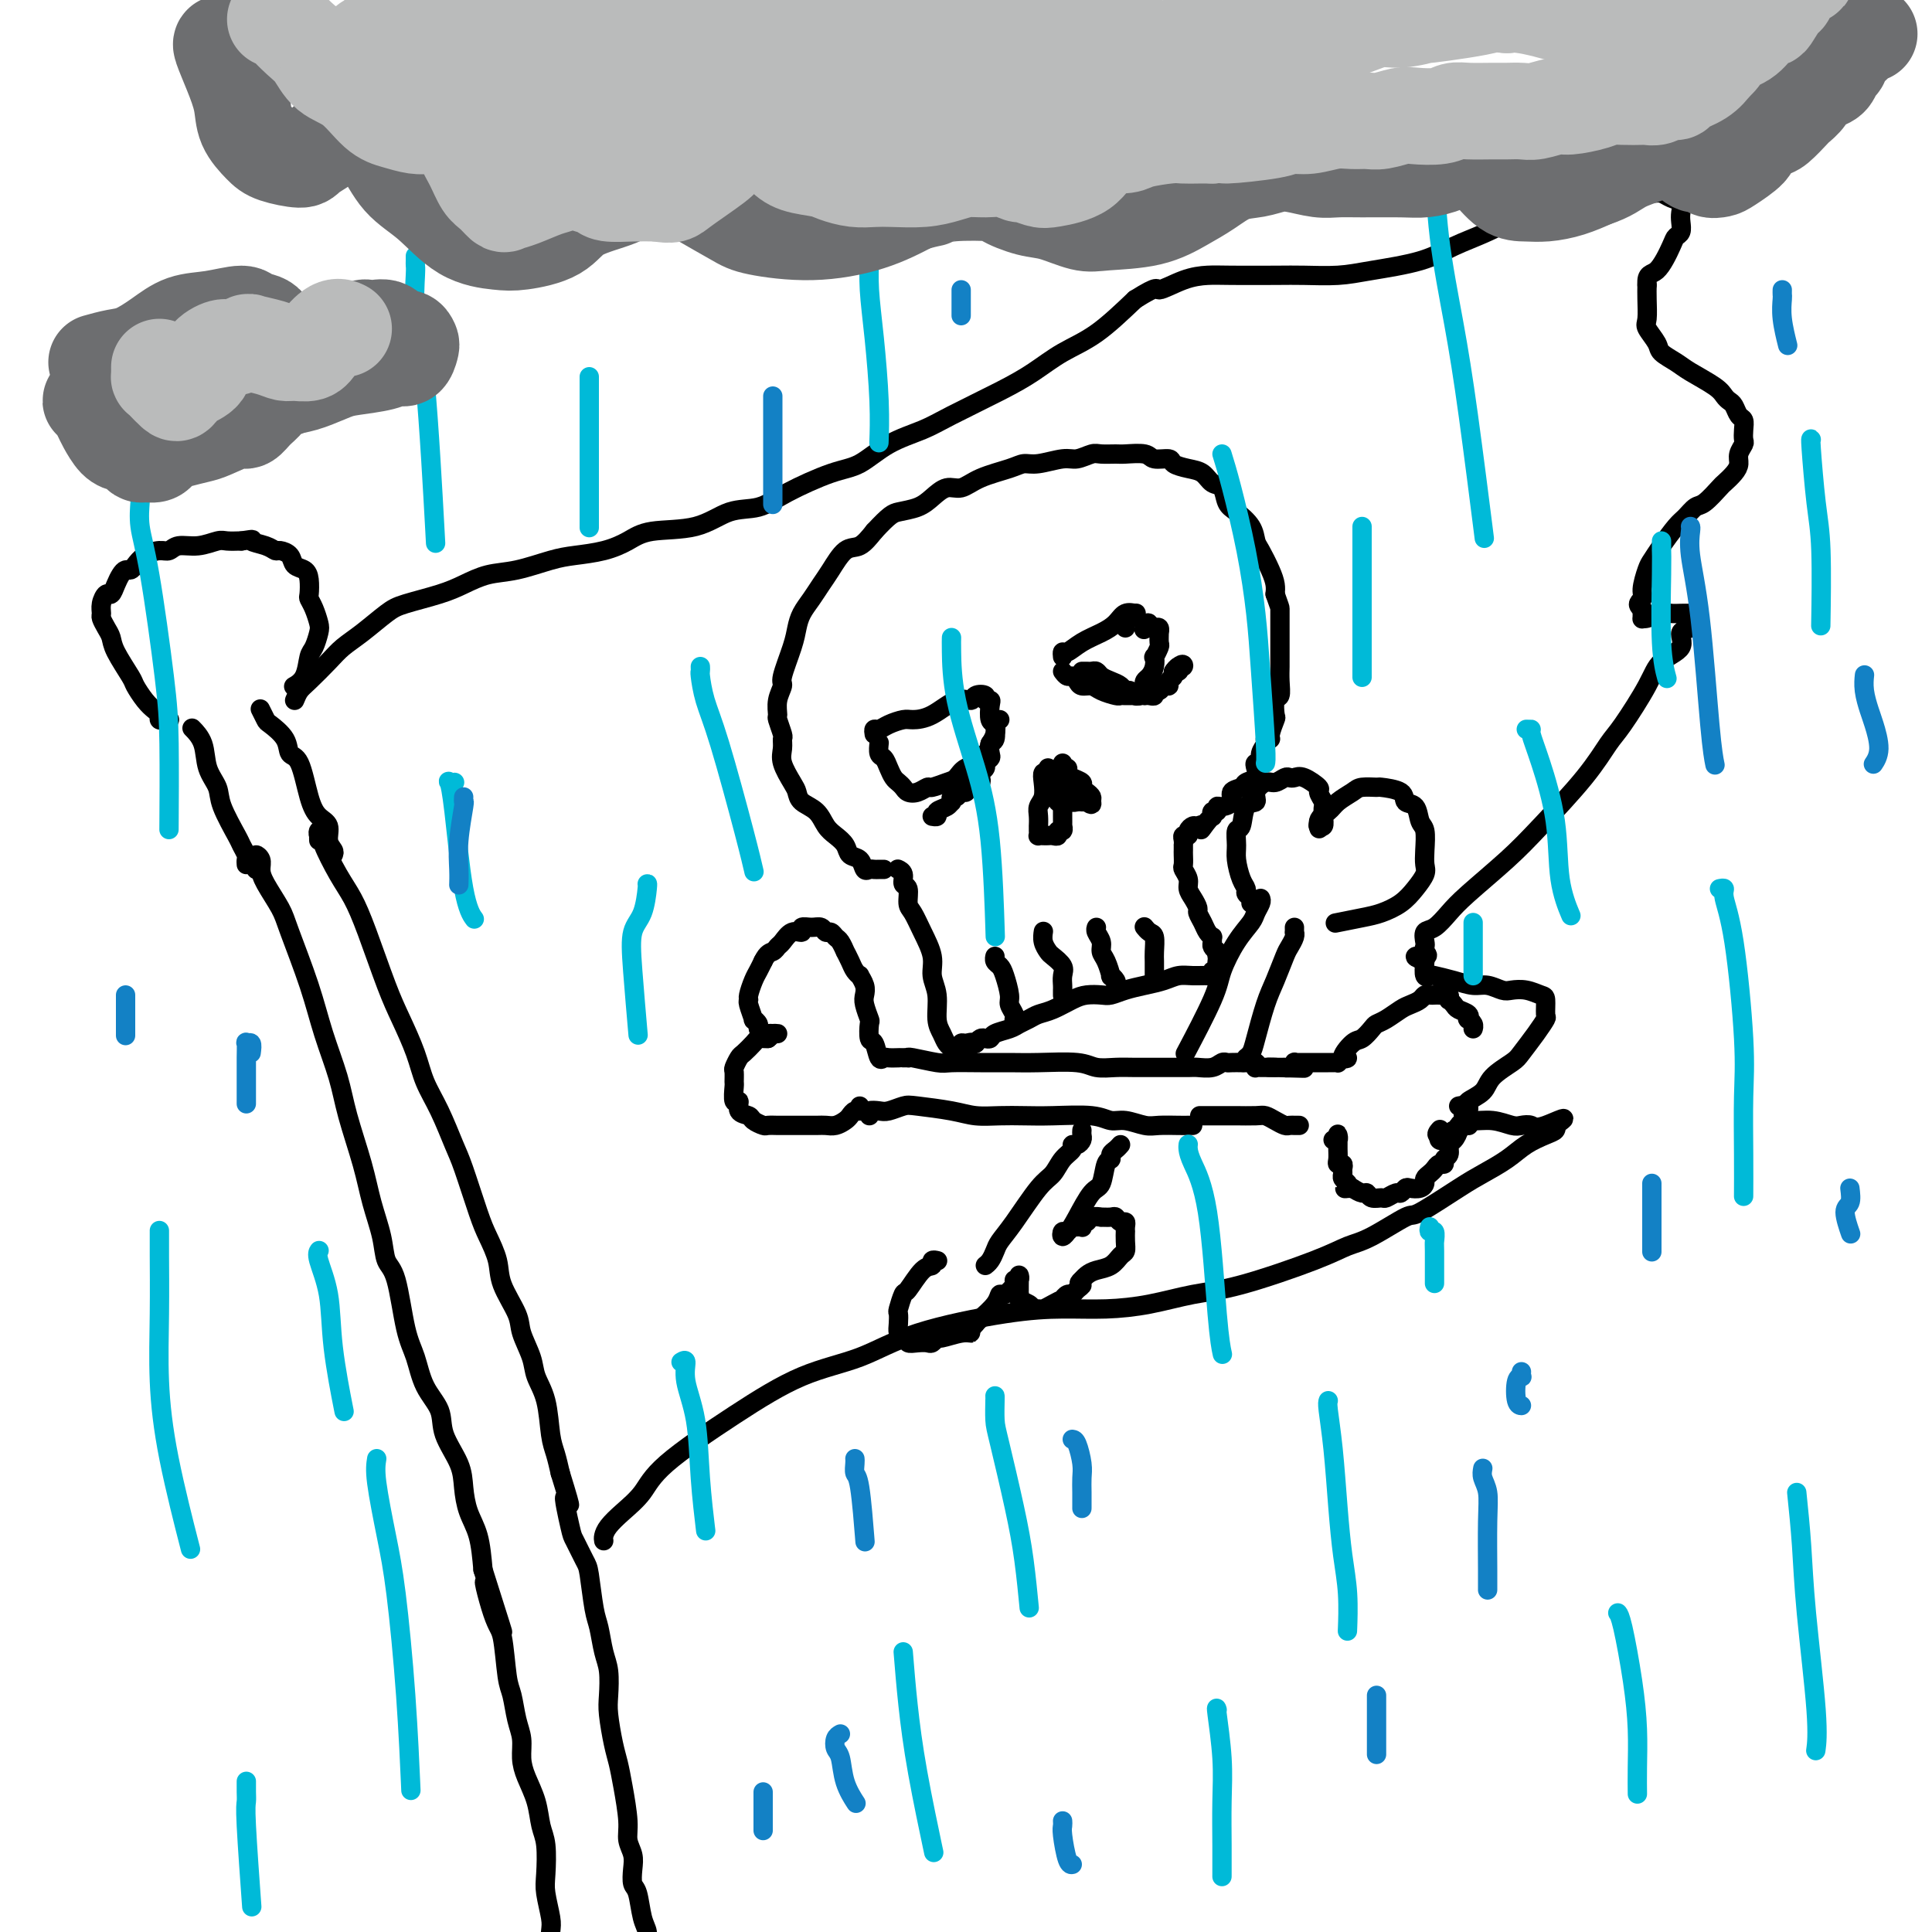 <svg viewBox='0 0 400 400' version='1.1' xmlns='http://www.w3.org/2000/svg' xmlns:xlink='http://www.w3.org/1999/xlink'><g fill='none' stroke='rgb(0,0,0)' stroke-width='4' stroke-linecap='round' stroke-linejoin='round'><path d='M54,180c-0.420,0.092 -0.841,0.185 -1,0c-0.159,-0.185 -0.057,-0.646 0,-1c0.057,-0.354 0.069,-0.599 0,-1c-0.069,-0.401 -0.218,-0.956 0,-1c0.218,-0.044 0.805,0.425 1,1c0.195,0.575 -0.002,1.255 0,2c0.002,0.745 0.201,1.553 1,3c0.799,1.447 2.196,3.533 3,5c0.804,1.467 1.015,2.316 2,5c0.985,2.684 2.743,7.202 4,11c1.257,3.798 2.013,6.877 3,10c0.987,3.123 2.205,6.291 3,9c0.795,2.709 1.168,4.960 2,8c0.832,3.040 2.124,6.870 3,10c0.876,3.130 1.337,5.562 2,8c0.663,2.438 1.529,4.884 2,7c0.471,2.116 0.548,3.902 1,5c0.452,1.098 1.281,1.507 2,4c0.719,2.493 1.328,7.070 2,10c0.672,2.930 1.406,4.211 2,6c0.594,1.789 1.048,4.084 2,6c0.952,1.916 2.401,3.453 3,5c0.599,1.547 0.349,3.104 1,5c0.651,1.896 2.202,4.132 3,6c0.798,1.868 0.843,3.367 1,5c0.157,1.633 0.427,3.401 1,5c0.573,1.599 1.449,3.028 2,5c0.551,1.972 0.775,4.486 1,7'/><path d='M100,325c7.466,23.548 2.630,8.418 1,4c-1.630,-4.418 -0.056,1.875 1,5c1.056,3.125 1.593,3.080 2,5c0.407,1.920 0.683,5.805 1,8c0.317,2.195 0.675,2.701 1,4c0.325,1.299 0.616,3.392 1,5c0.384,1.608 0.862,2.730 1,4c0.138,1.270 -0.064,2.686 0,4c0.064,1.314 0.396,2.526 1,4c0.604,1.474 1.481,3.211 2,5c0.519,1.789 0.679,3.631 1,5c0.321,1.369 0.804,2.266 1,4c0.196,1.734 0.104,4.306 0,6c-0.104,1.694 -0.220,2.510 0,4c0.220,1.490 0.777,3.653 1,5c0.223,1.347 0.111,1.876 0,3c-0.111,1.124 -0.222,2.841 0,4c0.222,1.159 0.778,1.760 1,2c0.222,0.240 0.111,0.120 0,0'/><path d='M66,174c-0.010,-0.288 -0.019,-0.576 0,-1c0.019,-0.424 0.067,-0.985 0,-1c-0.067,-0.015 -0.247,0.514 0,1c0.247,0.486 0.922,0.928 1,1c0.078,0.072 -0.439,-0.225 0,1c0.439,1.225 1.835,3.974 3,6c1.165,2.026 2.098,3.331 3,5c0.902,1.669 1.774,3.701 3,7c1.226,3.299 2.806,7.863 4,11c1.194,3.137 2.000,4.846 3,7c1.000,2.154 2.192,4.752 3,7c0.808,2.248 1.231,4.145 2,6c0.769,1.855 1.882,3.667 3,6c1.118,2.333 2.240,5.187 3,7c0.760,1.813 1.157,2.587 2,5c0.843,2.413 2.132,6.466 3,9c0.868,2.534 1.317,3.548 2,5c0.683,1.452 1.602,3.343 2,5c0.398,1.657 0.277,3.079 1,5c0.723,1.921 2.292,4.342 3,6c0.708,1.658 0.557,2.555 1,4c0.443,1.445 1.481,3.439 2,5c0.519,1.561 0.520,2.689 1,4c0.480,1.311 1.438,2.805 2,5c0.562,2.195 0.728,5.091 1,7c0.272,1.909 0.649,2.831 1,4c0.351,1.169 0.675,2.584 1,4'/><path d='M116,305c3.268,10.547 1.439,5.416 1,5c-0.439,-0.416 0.512,3.884 1,6c0.488,2.116 0.512,2.048 1,3c0.488,0.952 1.440,2.922 2,4c0.560,1.078 0.728,1.262 1,3c0.272,1.738 0.647,5.028 1,7c0.353,1.972 0.682,2.626 1,4c0.318,1.374 0.624,3.470 1,5c0.376,1.530 0.822,2.495 1,4c0.178,1.505 0.089,3.551 0,5c-0.089,1.449 -0.177,2.302 0,4c0.177,1.698 0.621,4.239 1,6c0.379,1.761 0.694,2.740 1,4c0.306,1.260 0.604,2.801 1,5c0.396,2.199 0.890,5.055 1,7c0.110,1.945 -0.164,2.980 0,4c0.164,1.020 0.764,2.027 1,3c0.236,0.973 0.106,1.912 0,3c-0.106,1.088 -0.187,2.323 0,3c0.187,0.677 0.642,0.795 1,2c0.358,1.205 0.618,3.498 1,5c0.382,1.502 0.887,2.213 1,3c0.113,0.787 -0.166,1.651 0,3c0.166,1.349 0.776,3.185 1,4c0.224,0.815 0.060,0.610 0,1c-0.060,0.390 -0.016,1.374 0,2c0.016,0.626 0.005,0.893 0,1c-0.005,0.107 -0.002,0.053 0,0'/><path d='M51,179c-0.028,-0.365 -0.057,-0.730 0,-1c0.057,-0.270 0.199,-0.445 0,-1c-0.199,-0.555 -0.740,-1.490 -1,-2c-0.260,-0.510 -0.239,-0.594 -1,-2c-0.761,-1.406 -2.302,-4.136 -3,-6c-0.698,-1.864 -0.552,-2.864 -1,-4c-0.448,-1.136 -1.491,-2.408 -2,-4c-0.509,-1.592 -0.483,-3.506 -1,-5c-0.517,-1.494 -1.576,-2.570 -2,-3c-0.424,-0.430 -0.212,-0.215 0,0'/><path d='M69,177c0.126,-0.276 0.252,-0.552 0,-1c-0.252,-0.448 -0.882,-1.070 -1,-2c-0.118,-0.930 0.276,-2.170 0,-3c-0.276,-0.830 -1.224,-1.250 -2,-2c-0.776,-0.750 -1.381,-1.830 -2,-4c-0.619,-2.170 -1.251,-5.431 -2,-7c-0.749,-1.569 -1.616,-1.447 -2,-2c-0.384,-0.553 -0.285,-1.781 -1,-3c-0.715,-1.219 -2.243,-2.430 -3,-3c-0.757,-0.570 -0.742,-0.500 -1,-1c-0.258,-0.500 -0.788,-1.572 -1,-2c-0.212,-0.428 -0.106,-0.214 0,0'/><path d='M35,149c0.082,0.007 0.163,0.013 0,0c-0.163,-0.013 -0.571,-0.047 -1,0c-0.429,0.047 -0.879,0.174 -1,0c-0.121,-0.174 0.086,-0.649 0,-1c-0.086,-0.351 -0.464,-0.580 -1,-1c-0.536,-0.420 -1.229,-1.033 -2,-2c-0.771,-0.967 -1.621,-2.289 -2,-3c-0.379,-0.711 -0.287,-0.810 -1,-2c-0.713,-1.190 -2.229,-3.470 -3,-5c-0.771,-1.530 -0.796,-2.310 -1,-3c-0.204,-0.690 -0.588,-1.289 -1,-2c-0.412,-0.711 -0.854,-1.534 -1,-2c-0.146,-0.466 0.002,-0.576 0,-1c-0.002,-0.424 -0.155,-1.164 0,-2c0.155,-0.836 0.619,-1.769 1,-2c0.381,-0.231 0.680,0.240 1,0c0.320,-0.240 0.663,-1.191 1,-2c0.337,-0.809 0.670,-1.477 1,-2c0.330,-0.523 0.658,-0.901 1,-1c0.342,-0.099 0.697,0.080 1,0c0.303,-0.080 0.555,-0.418 1,-1c0.445,-0.582 1.083,-1.409 2,-2c0.917,-0.591 2.112,-0.947 3,-1c0.888,-0.053 1.469,0.196 2,0c0.531,-0.196 1.012,-0.837 2,-1c0.988,-0.163 2.481,0.152 4,0c1.519,-0.152 3.063,-0.772 4,-1c0.937,-0.228 1.268,-0.065 2,0c0.732,0.065 1.866,0.033 3,0'/><path d='M50,112c3.395,-0.508 1.883,-0.278 2,0c0.117,0.278 1.861,0.603 3,1c1.139,0.397 1.671,0.865 2,1c0.329,0.135 0.456,-0.064 1,0c0.544,0.064 1.505,0.392 2,1c0.495,0.608 0.524,1.496 1,2c0.476,0.504 1.398,0.623 2,1c0.602,0.377 0.883,1.011 1,2c0.117,0.989 0.071,2.333 0,3c-0.071,0.667 -0.165,0.658 0,1c0.165,0.342 0.591,1.034 1,2c0.409,0.966 0.801,2.205 1,3c0.199,0.795 0.203,1.145 0,2c-0.203,0.855 -0.615,2.215 -1,3c-0.385,0.785 -0.742,0.994 -1,2c-0.258,1.006 -0.416,2.809 -1,4c-0.584,1.191 -1.596,1.769 -2,2c-0.404,0.231 -0.202,0.116 0,0'/><path d='M61,145c0.299,-0.720 0.599,-1.440 1,-2c0.401,-0.560 0.905,-0.958 2,-2c1.095,-1.042 2.782,-2.726 4,-4c1.218,-1.274 1.967,-2.137 3,-3c1.033,-0.863 2.351,-1.725 4,-3c1.649,-1.275 3.629,-2.961 5,-4c1.371,-1.039 2.131,-1.429 4,-2c1.869,-0.571 4.845,-1.323 7,-2c2.155,-0.677 3.488,-1.281 5,-2c1.512,-0.719 3.204,-1.554 5,-2c1.796,-0.446 3.694,-0.503 6,-1c2.306,-0.497 5.018,-1.433 7,-2c1.982,-0.567 3.235,-0.766 5,-1c1.765,-0.234 4.042,-0.504 6,-1c1.958,-0.496 3.597,-1.217 5,-2c1.403,-0.783 2.569,-1.629 5,-2c2.431,-0.371 6.127,-0.267 9,-1c2.873,-0.733 4.924,-2.302 7,-3c2.076,-0.698 4.177,-0.525 6,-1c1.823,-0.475 3.369,-1.597 6,-3c2.631,-1.403 6.347,-3.087 9,-4c2.653,-0.913 4.241,-1.055 6,-2c1.759,-0.945 3.687,-2.692 6,-4c2.313,-1.308 5.012,-2.177 7,-3c1.988,-0.823 3.267,-1.599 6,-3c2.733,-1.401 6.920,-3.425 10,-5c3.080,-1.575 5.052,-2.701 7,-4c1.948,-1.299 3.871,-2.773 6,-4c2.129,-1.227 4.466,-2.208 7,-4c2.534,-1.792 5.267,-4.396 8,-7'/><path d='M235,62c5.229,-3.287 4.303,-2.005 5,-2c0.697,0.005 3.019,-1.267 5,-2c1.981,-0.733 3.620,-0.928 5,-1c1.380,-0.072 2.499,-0.022 5,0c2.501,0.022 6.383,0.015 9,0c2.617,-0.015 3.969,-0.038 6,0c2.031,0.038 4.743,0.135 7,0c2.257,-0.135 4.061,-0.504 7,-1c2.939,-0.496 7.012,-1.121 10,-2c2.988,-0.879 4.889,-2.012 7,-3c2.111,-0.988 4.432,-1.832 7,-3c2.568,-1.168 5.384,-2.661 8,-4c2.616,-1.339 5.033,-2.526 6,-3c0.967,-0.474 0.483,-0.237 0,0'/><path d='M125,319c-0.050,-0.263 -0.100,-0.526 0,-1c0.100,-0.474 0.352,-1.159 1,-2c0.648,-0.841 1.694,-1.839 3,-3c1.306,-1.161 2.873,-2.486 4,-4c1.127,-1.514 1.813,-3.216 5,-6c3.187,-2.784 8.876,-6.651 14,-10c5.124,-3.349 9.683,-6.179 14,-8c4.317,-1.821 8.391,-2.631 12,-4c3.609,-1.369 6.751,-3.297 12,-5c5.249,-1.703 12.603,-3.181 18,-4c5.397,-0.819 8.836,-0.979 12,-1c3.164,-0.021 6.054,0.098 9,0c2.946,-0.098 5.950,-0.411 9,-1c3.050,-0.589 6.146,-1.454 9,-2c2.854,-0.546 5.466,-0.775 10,-2c4.534,-1.225 10.991,-3.448 15,-5c4.009,-1.552 5.570,-2.432 7,-3c1.430,-0.568 2.730,-0.823 5,-2c2.270,-1.177 5.510,-3.277 7,-4c1.490,-0.723 1.230,-0.070 3,-1c1.770,-0.930 5.569,-3.443 8,-5c2.431,-1.557 3.492,-2.157 5,-3c1.508,-0.843 3.462,-1.927 5,-3c1.538,-1.073 2.660,-2.133 4,-3c1.340,-0.867 2.899,-1.541 4,-2c1.101,-0.459 1.743,-0.703 2,-1c0.257,-0.297 0.128,-0.649 0,-1'/><path d='M322,233c4.033,-2.786 0.117,-0.750 -2,0c-2.117,0.750 -2.434,0.216 -3,0c-0.566,-0.216 -1.381,-0.113 -2,0c-0.619,0.113 -1.042,0.238 -2,0c-0.958,-0.238 -2.452,-0.837 -4,-1c-1.548,-0.163 -3.150,0.112 -4,0c-0.850,-0.112 -0.950,-0.610 -1,-1c-0.050,-0.390 -0.052,-0.674 0,-1c0.052,-0.326 0.157,-0.696 0,-1c-0.157,-0.304 -0.577,-0.541 0,-1c0.577,-0.459 2.150,-1.140 3,-2c0.850,-0.860 0.978,-1.898 2,-3c1.022,-1.102 2.939,-2.268 4,-3c1.061,-0.732 1.265,-1.030 2,-2c0.735,-0.970 1.999,-2.613 3,-4c1.001,-1.387 1.738,-2.519 2,-3c0.262,-0.481 0.050,-0.311 0,-1c-0.050,-0.689 0.062,-2.236 0,-3c-0.062,-0.764 -0.299,-0.745 -1,-1c-0.701,-0.255 -1.867,-0.786 -3,-1c-1.133,-0.214 -2.234,-0.113 -3,0c-0.766,0.113 -1.197,0.237 -2,0c-0.803,-0.237 -1.980,-0.835 -3,-1c-1.020,-0.165 -1.885,0.101 -3,0c-1.115,-0.101 -2.481,-0.571 -4,-1c-1.519,-0.429 -3.191,-0.816 -4,-1c-0.809,-0.184 -0.756,-0.165 -1,0c-0.244,0.165 -0.784,0.476 -1,0c-0.216,-0.476 -0.108,-1.738 0,-3'/><path d='M295,199c-3.868,-1.418 -1.038,-0.961 0,-1c1.038,-0.039 0.283,-0.572 0,-1c-0.283,-0.428 -0.095,-0.750 0,-1c0.095,-0.250 0.097,-0.426 0,-1c-0.097,-0.574 -0.292,-1.545 0,-2c0.292,-0.455 1.070,-0.395 2,-1c0.930,-0.605 2.012,-1.874 3,-3c0.988,-1.126 1.882,-2.108 4,-4c2.118,-1.892 5.460,-4.693 8,-7c2.540,-2.307 4.277,-4.118 7,-7c2.723,-2.882 6.432,-6.834 9,-10c2.568,-3.166 3.996,-5.547 5,-7c1.004,-1.453 1.584,-1.979 3,-4c1.416,-2.021 3.669,-5.535 5,-8c1.331,-2.465 1.739,-3.879 3,-5c1.261,-1.121 3.375,-1.949 4,-3c0.625,-1.051 -0.239,-2.324 0,-3c0.239,-0.676 1.581,-0.756 2,-1c0.419,-0.244 -0.086,-0.654 0,-1c0.086,-0.346 0.763,-0.629 1,-1c0.237,-0.371 0.033,-0.831 0,-1c-0.033,-0.169 0.106,-0.046 0,0c-0.106,0.046 -0.455,0.016 -1,0c-0.545,-0.016 -1.284,-0.019 -2,0c-0.716,0.019 -1.407,0.059 -2,0c-0.593,-0.059 -1.087,-0.217 -2,0c-0.913,0.217 -2.245,0.811 -3,1c-0.755,0.189 -0.934,-0.026 -1,0c-0.066,0.026 -0.019,0.293 0,0c0.019,-0.293 0.009,-1.147 0,-2'/><path d='M340,126c-1.534,-0.854 -0.368,-1.490 0,-2c0.368,-0.510 -0.064,-0.892 0,-2c0.064,-1.108 0.622,-2.940 1,-4c0.378,-1.060 0.577,-1.349 1,-2c0.423,-0.651 1.071,-1.664 2,-3c0.929,-1.336 2.141,-2.996 3,-4c0.859,-1.004 1.367,-1.353 2,-2c0.633,-0.647 1.391,-1.591 2,-2c0.609,-0.409 1.067,-0.284 2,-1c0.933,-0.716 2.340,-2.275 3,-3c0.660,-0.725 0.573,-0.618 1,-1c0.427,-0.382 1.368,-1.253 2,-2c0.632,-0.747 0.954,-1.369 1,-2c0.046,-0.631 -0.183,-1.272 0,-2c0.183,-0.728 0.778,-1.542 1,-2c0.222,-0.458 0.071,-0.560 0,-1c-0.071,-0.440 -0.060,-1.217 0,-2c0.060,-0.783 0.171,-1.571 0,-2c-0.171,-0.429 -0.623,-0.498 -1,-1c-0.377,-0.502 -0.678,-1.437 -1,-2c-0.322,-0.563 -0.665,-0.756 -1,-1c-0.335,-0.244 -0.661,-0.541 -1,-1c-0.339,-0.459 -0.691,-1.080 -2,-2c-1.309,-0.920 -3.574,-2.137 -5,-3c-1.426,-0.863 -2.014,-1.370 -3,-2c-0.986,-0.630 -2.369,-1.383 -3,-2c-0.631,-0.617 -0.509,-1.099 -1,-2c-0.491,-0.901 -1.596,-2.221 -2,-3c-0.404,-0.779 -0.109,-1.017 0,-2c0.109,-0.983 0.031,-2.709 0,-4c-0.031,-1.291 -0.016,-2.145 0,-3'/><path d='M341,59c-0.181,-2.572 0.866,-2.002 2,-3c1.134,-0.998 2.356,-3.566 3,-5c0.644,-1.434 0.710,-1.736 1,-2c0.290,-0.264 0.804,-0.490 1,-1c0.196,-0.510 0.074,-1.303 0,-2c-0.074,-0.697 -0.101,-1.297 0,-2c0.101,-0.703 0.329,-1.510 0,-2c-0.329,-0.490 -1.215,-0.664 -2,-1c-0.785,-0.336 -1.470,-0.836 -2,-1c-0.530,-0.164 -0.905,0.008 -2,0c-1.095,-0.008 -2.910,-0.194 -7,0c-4.090,0.194 -10.454,0.770 -13,1c-2.546,0.230 -1.273,0.115 0,0'/><path d='M183,180c-0.333,-0.004 -0.665,-0.008 -1,0c-0.335,0.008 -0.671,0.028 -1,0c-0.329,-0.028 -0.651,-0.104 -1,0c-0.349,0.104 -0.726,0.390 -1,0c-0.274,-0.390 -0.444,-1.454 -1,-2c-0.556,-0.546 -1.499,-0.573 -2,-1c-0.501,-0.427 -0.561,-1.255 -1,-2c-0.439,-0.745 -1.255,-1.407 -2,-2c-0.745,-0.593 -1.417,-1.116 -2,-2c-0.583,-0.884 -1.078,-2.130 -2,-3c-0.922,-0.870 -2.271,-1.363 -3,-2c-0.729,-0.637 -0.837,-1.418 -1,-2c-0.163,-0.582 -0.383,-0.966 -1,-2c-0.617,-1.034 -1.633,-2.719 -2,-4c-0.367,-1.281 -0.084,-2.159 0,-3c0.084,-0.841 -0.031,-1.645 0,-2c0.031,-0.355 0.209,-0.260 0,-1c-0.209,-0.740 -0.804,-2.316 -1,-3c-0.196,-0.684 0.007,-0.476 0,-1c-0.007,-0.524 -0.223,-1.782 0,-3c0.223,-1.218 0.885,-2.398 1,-3c0.115,-0.602 -0.317,-0.625 0,-2c0.317,-1.375 1.383,-4.101 2,-6c0.617,-1.899 0.783,-2.971 1,-4c0.217,-1.029 0.484,-2.013 1,-3c0.516,-0.987 1.282,-1.975 2,-3c0.718,-1.025 1.389,-2.087 2,-3c0.611,-0.913 1.164,-1.678 2,-3c0.836,-1.322 1.956,-3.202 3,-4c1.044,-0.798 2.013,-0.514 3,-1c0.987,-0.486 1.994,-1.743 3,-3'/><path d='M181,110c3.249,-3.499 3.870,-3.745 5,-4c1.130,-0.255 2.768,-0.519 4,-1c1.232,-0.481 2.059,-1.179 3,-2c0.941,-0.821 1.995,-1.765 3,-2c1.005,-0.235 1.961,0.239 3,0c1.039,-0.239 2.162,-1.193 4,-2c1.838,-0.807 4.392,-1.469 6,-2c1.608,-0.531 2.269,-0.931 3,-1c0.731,-0.069 1.531,0.192 3,0c1.469,-0.192 3.605,-0.836 5,-1c1.395,-0.164 2.048,0.153 3,0c0.952,-0.153 2.202,-0.774 3,-1c0.798,-0.226 1.143,-0.057 2,0c0.857,0.057 2.227,0.000 3,0c0.773,-0.000 0.951,0.055 2,0c1.049,-0.055 2.969,-0.222 4,0c1.031,0.222 1.172,0.832 2,1c0.828,0.168 2.343,-0.105 3,0c0.657,0.105 0.456,0.590 1,1c0.544,0.410 1.833,0.747 3,1c1.167,0.253 2.212,0.423 3,1c0.788,0.577 1.318,1.561 2,2c0.682,0.439 1.517,0.334 2,1c0.483,0.666 0.615,2.102 1,3c0.385,0.898 1.024,1.258 2,2c0.976,0.742 2.290,1.865 3,3c0.710,1.135 0.817,2.282 1,3c0.183,0.718 0.441,1.007 1,2c0.559,0.993 1.420,2.690 2,4c0.580,1.310 0.880,2.231 1,3c0.120,0.769 0.060,1.384 0,2'/><path d='M264,123c1.000,2.803 1.000,2.810 1,3c0.000,0.190 0.000,0.564 0,2c-0.000,1.436 -0.000,3.934 0,5c0.000,1.066 0.001,0.699 0,1c-0.001,0.301 -0.004,1.269 0,2c0.004,0.731 0.015,1.226 0,2c-0.015,0.774 -0.055,1.826 0,3c0.055,1.174 0.207,2.468 0,3c-0.207,0.532 -0.772,0.300 -1,1c-0.228,0.700 -0.118,2.330 0,3c0.118,0.670 0.243,0.378 0,1c-0.243,0.622 -0.854,2.158 -1,3c-0.146,0.842 0.172,0.990 0,1c-0.172,0.010 -0.834,-0.117 -1,0c-0.166,0.117 0.165,0.478 0,1c-0.165,0.522 -0.827,1.204 -1,2c-0.173,0.796 0.143,1.705 0,2c-0.143,0.295 -0.744,-0.023 -1,0c-0.256,0.023 -0.168,0.386 0,1c0.168,0.614 0.415,1.477 0,2c-0.415,0.523 -1.491,0.704 -2,1c-0.509,0.296 -0.452,0.705 -1,1c-0.548,0.295 -1.701,0.475 -2,1c-0.299,0.525 0.256,1.393 0,2c-0.256,0.607 -1.323,0.951 -2,1c-0.677,0.049 -0.965,-0.198 -1,0c-0.035,0.198 0.184,0.840 0,1c-0.184,0.160 -0.771,-0.163 -1,0c-0.229,0.163 -0.100,0.813 0,1c0.100,0.187 0.171,-0.089 0,0c-0.171,0.089 -0.586,0.545 -1,1'/><path d='M250,170c-2.189,3.008 -1.160,1.528 -1,1c0.160,-0.528 -0.549,-0.104 -1,0c-0.451,0.104 -0.643,-0.113 -1,0c-0.357,0.113 -0.880,0.556 -1,1c-0.120,0.444 0.164,0.889 0,1c-0.164,0.111 -0.776,-0.110 -1,0c-0.224,0.110 -0.060,0.553 0,1c0.060,0.447 0.016,0.897 0,1c-0.016,0.103 -0.005,-0.142 0,0c0.005,0.142 0.005,0.671 0,1c-0.005,0.329 -0.016,0.458 0,1c0.016,0.542 0.060,1.496 0,2c-0.060,0.504 -0.222,0.559 0,1c0.222,0.441 0.829,1.269 1,2c0.171,0.731 -0.095,1.364 0,2c0.095,0.636 0.550,1.273 1,2c0.450,0.727 0.895,1.544 1,2c0.105,0.456 -0.130,0.552 0,1c0.130,0.448 0.623,1.247 1,2c0.377,0.753 0.636,1.459 1,2c0.364,0.541 0.832,0.919 1,1c0.168,0.081 0.035,-0.133 0,0c-0.035,0.133 0.029,0.613 0,1c-0.029,0.387 -0.151,0.682 0,1c0.151,0.318 0.576,0.659 1,1'/><path d='M252,197c1.083,2.737 0.291,0.580 0,0c-0.291,-0.580 -0.082,0.418 0,1c0.082,0.582 0.036,0.748 0,1c-0.036,0.252 -0.064,0.589 0,1c0.064,0.411 0.218,0.895 0,1c-0.218,0.105 -0.810,-0.169 -1,0c-0.190,0.169 0.022,0.780 0,1c-0.022,0.220 -0.277,0.048 -1,0c-0.723,-0.048 -1.915,0.028 -3,0c-1.085,-0.028 -2.062,-0.162 -3,0c-0.938,0.162 -1.836,0.618 -3,1c-1.164,0.382 -2.594,0.690 -4,1c-1.406,0.310 -2.787,0.621 -4,1c-1.213,0.379 -2.257,0.826 -3,1c-0.743,0.174 -1.186,0.074 -2,0c-0.814,-0.074 -2.000,-0.122 -3,0c-1.000,0.122 -1.815,0.414 -3,1c-1.185,0.586 -2.739,1.467 -4,2c-1.261,0.533 -2.229,0.720 -3,1c-0.771,0.280 -1.344,0.653 -2,1c-0.656,0.347 -1.394,0.668 -2,1c-0.606,0.332 -1.079,0.677 -2,1c-0.921,0.323 -2.288,0.625 -3,1c-0.712,0.375 -0.768,0.822 -1,1c-0.232,0.178 -0.639,0.086 -1,0c-0.361,-0.086 -0.674,-0.168 -1,0c-0.326,0.168 -0.663,0.584 -1,1'/><path d='M202,216c-3.737,1.543 -1.580,0.399 -1,0c0.580,-0.399 -0.418,-0.054 -1,0c-0.582,0.054 -0.747,-0.184 -1,0c-0.253,0.184 -0.592,0.790 -1,1c-0.408,0.210 -0.884,0.025 -1,0c-0.116,-0.025 0.128,0.111 0,0c-0.128,-0.111 -0.627,-0.469 -1,-1c-0.373,-0.531 -0.620,-1.235 -1,-2c-0.380,-0.765 -0.892,-1.589 -1,-3c-0.108,-1.411 0.189,-3.407 0,-5c-0.189,-1.593 -0.864,-2.781 -1,-4c-0.136,-1.219 0.266,-2.467 0,-4c-0.266,-1.533 -1.200,-3.351 -2,-5c-0.800,-1.649 -1.467,-3.128 -2,-4c-0.533,-0.872 -0.931,-1.137 -1,-2c-0.069,-0.863 0.191,-2.322 0,-3c-0.191,-0.678 -0.835,-0.573 -1,-1c-0.165,-0.427 0.148,-1.384 0,-2c-0.148,-0.616 -0.757,-0.890 -1,-1c-0.243,-0.110 -0.122,-0.055 0,0'/><path d='M180,231c-0.187,-0.415 -0.374,-0.830 0,-1c0.374,-0.170 1.310,-0.095 2,0c0.690,0.095 1.135,0.211 2,0c0.865,-0.211 2.152,-0.750 3,-1c0.848,-0.250 1.257,-0.211 3,0c1.743,0.211 4.818,0.593 7,1c2.182,0.407 3.469,0.840 5,1c1.531,0.160 3.305,0.047 5,0c1.695,-0.047 3.309,-0.028 5,0c1.691,0.028 3.457,0.064 6,0c2.543,-0.064 5.862,-0.227 8,0c2.138,0.227 3.094,0.846 4,1c0.906,0.154 1.762,-0.155 3,0c1.238,0.155 2.858,0.774 4,1c1.142,0.226 1.805,0.061 3,0c1.195,-0.061 2.922,-0.016 4,0c1.078,0.016 1.505,0.004 2,0c0.495,-0.004 1.056,-0.001 1,0c-0.056,0.001 -0.730,0.000 -1,0c-0.270,-0.000 -0.135,-0.000 0,0'/><path d='M187,219c0.416,-0.008 0.832,-0.016 1,0c0.168,0.016 0.087,0.057 0,0c-0.087,-0.057 -0.180,-0.211 1,0c1.180,0.211 3.634,0.789 5,1c1.366,0.211 1.643,0.056 3,0c1.357,-0.056 3.793,-0.011 6,0c2.207,0.011 4.183,-0.011 6,0c1.817,0.011 3.474,0.056 6,0c2.526,-0.056 5.920,-0.211 8,0c2.080,0.211 2.845,0.789 4,1c1.155,0.211 2.702,0.057 4,0c1.298,-0.057 2.349,-0.015 4,0c1.651,0.015 3.902,0.005 5,0c1.098,-0.005 1.043,-0.005 2,0c0.957,0.005 2.925,0.015 4,0c1.075,-0.015 1.257,-0.057 2,0c0.743,0.057 2.049,0.211 3,0c0.951,-0.211 1.549,-0.788 2,-1c0.451,-0.212 0.755,-0.058 1,0c0.245,0.058 0.430,0.019 1,0c0.570,-0.019 1.525,-0.019 2,0c0.475,0.019 0.470,0.058 1,0c0.530,-0.058 1.595,-0.212 2,0c0.405,0.212 0.150,0.789 0,1c-0.150,0.211 -0.195,0.057 0,0c0.195,-0.057 0.630,-0.015 1,0c0.370,0.015 0.677,0.004 1,0c0.323,-0.004 0.664,-0.001 1,0c0.336,0.001 0.668,0.001 1,0'/><path d='M264,221c11.864,0.308 3.025,0.079 0,0c-3.025,-0.079 -0.237,-0.007 1,0c1.237,0.007 0.923,-0.051 1,0c0.077,0.051 0.545,0.210 1,0c0.455,-0.210 0.895,-0.788 1,-1c0.105,-0.212 -0.127,-0.057 0,0c0.127,0.057 0.612,0.015 1,0c0.388,-0.015 0.677,-0.004 1,0c0.323,0.004 0.678,0.001 1,0c0.322,-0.001 0.611,-0.000 1,0c0.389,0.000 0.877,0.000 1,0c0.123,-0.000 -0.121,-0.000 0,0c0.121,0.000 0.606,0.001 1,0c0.394,-0.001 0.697,-0.003 1,0c0.303,0.003 0.607,0.011 1,0c0.393,-0.011 0.875,-0.041 1,0c0.125,0.041 -0.107,0.155 0,0c0.107,-0.155 0.554,-0.577 1,-1'/><path d='M278,219c2.069,-0.136 0.241,0.524 0,0c-0.241,-0.524 1.103,-2.234 2,-3c0.897,-0.766 1.346,-0.590 2,-1c0.654,-0.410 1.512,-1.405 2,-2c0.488,-0.595 0.607,-0.789 1,-1c0.393,-0.211 1.061,-0.439 2,-1c0.939,-0.561 2.149,-1.457 3,-2c0.851,-0.543 1.341,-0.734 2,-1c0.659,-0.266 1.486,-0.607 2,-1c0.514,-0.393 0.715,-0.837 1,-1c0.285,-0.163 0.654,-0.045 1,0c0.346,0.045 0.667,0.016 1,0c0.333,-0.016 0.677,-0.019 1,0c0.323,0.019 0.626,0.061 1,0c0.374,-0.061 0.820,-0.223 1,0c0.180,0.223 0.094,0.833 0,1c-0.094,0.167 -0.197,-0.109 0,0c0.197,0.109 0.693,0.603 1,1c0.307,0.397 0.426,0.698 1,1c0.574,0.302 1.604,0.607 2,1c0.396,0.393 0.159,0.876 0,1c-0.159,0.124 -0.238,-0.111 0,0c0.238,0.111 0.795,0.568 1,1c0.205,0.432 0.059,0.838 0,1c-0.059,0.162 -0.029,0.081 0,0'/><path d='M304,233c0.006,0.002 0.013,0.005 0,0c-0.013,-0.005 -0.045,-0.016 0,0c0.045,0.016 0.167,0.060 0,0c-0.167,-0.060 -0.622,-0.223 -1,0c-0.378,0.223 -0.679,0.831 -1,1c-0.321,0.169 -0.660,-0.101 -1,0c-0.340,0.101 -0.679,0.573 -1,1c-0.321,0.427 -0.625,0.807 -1,1c-0.375,0.193 -0.821,0.198 -1,0c-0.179,-0.198 -0.089,-0.599 0,-1'/><path d='M298,235c-0.933,0.089 -0.267,-0.689 0,-1c0.267,-0.311 0.133,-0.156 0,0'/><path d='M302,229c0.420,-0.089 0.841,-0.178 1,0c0.159,0.178 0.057,0.624 0,1c-0.057,0.376 -0.071,0.682 0,1c0.071,0.318 0.225,0.647 0,1c-0.225,0.353 -0.830,0.728 -1,1c-0.170,0.272 0.094,0.440 0,1c-0.094,0.560 -0.546,1.513 -1,2c-0.454,0.487 -0.909,0.508 -1,1c-0.091,0.492 0.183,1.455 0,2c-0.183,0.545 -0.822,0.671 -1,1c-0.178,0.329 0.106,0.862 0,1c-0.106,0.138 -0.602,-0.118 -1,0c-0.398,0.118 -0.697,0.610 -1,1c-0.303,0.390 -0.610,0.679 -1,1c-0.390,0.321 -0.864,0.673 -1,1c-0.136,0.327 0.065,0.627 0,1c-0.065,0.373 -0.398,0.817 -1,1c-0.602,0.183 -1.475,0.106 -2,0c-0.525,-0.106 -0.703,-0.239 -1,0c-0.297,0.239 -0.713,0.850 -1,1c-0.287,0.150 -0.444,-0.160 -1,0c-0.556,0.160 -1.510,0.790 -2,1c-0.490,0.210 -0.515,0.001 -1,0c-0.485,-0.001 -1.429,0.206 -2,0c-0.571,-0.206 -0.769,-0.825 -1,-1c-0.231,-0.175 -0.495,0.093 -1,0c-0.505,-0.093 -1.253,-0.546 -2,-1'/><path d='M280,246c-2.409,0.048 -1.430,0.168 -1,0c0.430,-0.168 0.312,-0.623 0,-1c-0.312,-0.377 -0.820,-0.675 -1,-1c-0.180,-0.325 -0.034,-0.678 0,-1c0.034,-0.322 -0.043,-0.615 0,-1c0.043,-0.385 0.208,-0.864 0,-1c-0.208,-0.136 -0.788,0.069 -1,0c-0.212,-0.069 -0.057,-0.414 0,-1c0.057,-0.586 0.015,-1.414 0,-2c-0.015,-0.586 -0.004,-0.928 0,-1c0.004,-0.072 0.002,0.128 0,0c-0.002,-0.128 -0.004,-0.584 0,-1c0.004,-0.416 0.015,-0.791 0,-1c-0.015,-0.209 -0.056,-0.252 0,0c0.056,0.252 0.207,0.799 0,1c-0.207,0.201 -0.774,0.058 -1,0c-0.226,-0.058 -0.113,-0.029 0,0'/><path d='M269,233c-0.416,0.000 -0.832,0.001 -1,0c-0.168,-0.001 -0.089,-0.003 0,0c0.089,0.003 0.189,0.011 0,0c-0.189,-0.011 -0.667,-0.041 -1,0c-0.333,0.041 -0.520,0.155 -1,0c-0.480,-0.155 -1.252,-0.577 -2,-1c-0.748,-0.423 -1.473,-0.845 -2,-1c-0.527,-0.155 -0.857,-0.041 -2,0c-1.143,0.041 -3.100,0.011 -4,0c-0.900,-0.011 -0.742,-0.003 -2,0c-1.258,0.003 -3.931,0.001 -5,0c-1.069,-0.001 -0.535,-0.000 0,0'/><path d='M178,229c0.088,0.447 0.175,0.894 0,1c-0.175,0.106 -0.614,-0.129 -1,0c-0.386,0.129 -0.721,0.623 -1,1c-0.279,0.377 -0.503,0.637 -1,1c-0.497,0.363 -1.269,0.829 -2,1c-0.731,0.171 -1.422,0.046 -2,0c-0.578,-0.046 -1.043,-0.012 -2,0c-0.957,0.012 -2.407,0.003 -3,0c-0.593,-0.003 -0.329,-0.000 -1,0c-0.671,0.000 -2.278,-0.003 -3,0c-0.722,0.003 -0.559,0.011 -1,0c-0.441,-0.011 -1.485,-0.043 -2,0c-0.515,0.043 -0.501,0.161 -1,0c-0.499,-0.161 -1.511,-0.601 -2,-1c-0.489,-0.399 -0.457,-0.759 -1,-1c-0.543,-0.241 -1.662,-0.364 -2,-1c-0.338,-0.636 0.106,-1.785 0,-2c-0.106,-0.215 -0.761,0.505 -1,0c-0.239,-0.505 -0.061,-2.233 0,-3c0.061,-0.767 0.004,-0.572 0,-1c-0.004,-0.428 0.044,-1.480 0,-2c-0.044,-0.520 -0.181,-0.507 0,-1c0.181,-0.493 0.678,-1.491 1,-2c0.322,-0.509 0.467,-0.529 1,-1c0.533,-0.471 1.452,-1.394 2,-2c0.548,-0.606 0.724,-0.894 1,-1c0.276,-0.106 0.650,-0.030 1,0c0.350,0.030 0.675,0.015 1,0'/><path d='M159,215c1.081,-0.845 0.784,-0.958 1,-1c0.216,-0.042 0.943,-0.014 1,0c0.057,0.014 -0.558,0.015 -1,0c-0.442,-0.015 -0.711,-0.047 -1,0c-0.289,0.047 -0.598,0.173 -1,0c-0.402,-0.173 -0.896,-0.645 -1,-1c-0.104,-0.355 0.183,-0.592 0,-1c-0.183,-0.408 -0.834,-0.986 -1,-1c-0.166,-0.014 0.155,0.537 0,0c-0.155,-0.537 -0.785,-2.160 -1,-3c-0.215,-0.840 -0.016,-0.896 0,-1c0.016,-0.104 -0.150,-0.255 0,-1c0.150,-0.745 0.617,-2.085 1,-3c0.383,-0.915 0.681,-1.404 1,-2c0.319,-0.596 0.660,-1.298 1,-2'/><path d='M158,199c0.866,-1.792 1.532,-1.771 2,-2c0.468,-0.229 0.737,-0.706 1,-1c0.263,-0.294 0.521,-0.404 1,-1c0.479,-0.596 1.179,-1.677 2,-2c0.821,-0.323 1.764,0.114 2,0c0.236,-0.114 -0.235,-0.777 0,-1c0.235,-0.223 1.176,-0.004 2,0c0.824,0.004 1.530,-0.208 2,0c0.470,0.208 0.704,0.834 1,1c0.296,0.166 0.653,-0.129 1,0c0.347,0.129 0.685,0.681 1,1c0.315,0.319 0.609,0.403 1,1c0.391,0.597 0.879,1.705 1,2c0.121,0.295 -0.126,-0.224 0,0c0.126,0.224 0.626,1.190 1,2c0.374,0.810 0.622,1.463 1,2c0.378,0.537 0.885,0.957 1,1c0.115,0.043 -0.162,-0.293 0,0c0.162,0.293 0.761,1.214 1,2c0.239,0.786 0.116,1.437 0,2c-0.116,0.563 -0.224,1.038 0,2c0.224,0.962 0.781,2.413 1,3c0.219,0.587 0.100,0.311 0,1c-0.100,0.689 -0.183,2.342 0,3c0.183,0.658 0.631,0.320 1,1c0.369,0.680 0.660,2.378 1,3c0.340,0.622 0.730,0.167 1,0c0.270,-0.167 0.419,-0.045 1,0c0.581,0.045 1.595,0.013 2,0c0.405,-0.013 0.203,-0.006 0,0'/><path d='M261,186c0.101,0.235 0.202,0.471 0,1c-0.202,0.529 -0.708,1.352 -1,2c-0.292,0.648 -0.370,1.121 -1,2c-0.630,0.879 -1.813,2.164 -3,4c-1.188,1.836 -2.380,4.224 -3,6c-0.620,1.776 -0.667,2.940 -2,6c-1.333,3.060 -3.952,8.017 -5,10c-1.048,1.983 -0.524,0.991 0,0'/><path d='M268,192c0.007,0.439 0.014,0.877 0,1c-0.014,0.123 -0.048,-0.071 0,0c0.048,0.071 0.179,0.406 0,1c-0.179,0.594 -0.668,1.447 -1,2c-0.332,0.553 -0.509,0.806 -1,2c-0.491,1.194 -1.298,3.329 -2,5c-0.702,1.671 -1.299,2.879 -2,5c-0.701,2.121 -1.508,5.156 -2,7c-0.492,1.844 -0.671,2.496 -1,3c-0.329,0.504 -0.808,0.858 -1,1c-0.192,0.142 -0.096,0.071 0,0'/><path d='M259,187c0.119,-0.331 0.238,-0.662 0,-1c-0.238,-0.338 -0.834,-0.684 -1,-1c-0.166,-0.316 0.098,-0.604 0,-1c-0.098,-0.396 -0.559,-0.901 -1,-2c-0.441,-1.099 -0.863,-2.792 -1,-4c-0.137,-1.208 0.010,-1.930 0,-3c-0.010,-1.070 -0.176,-2.488 0,-3c0.176,-0.512 0.694,-0.117 1,-1c0.306,-0.883 0.399,-3.045 1,-4c0.601,-0.955 1.709,-0.705 2,-1c0.291,-0.295 -0.234,-1.137 0,-2c0.234,-0.863 1.228,-1.747 2,-2c0.772,-0.253 1.322,0.127 2,0c0.678,-0.127 1.486,-0.759 2,-1c0.514,-0.241 0.736,-0.091 1,0c0.264,0.091 0.572,0.122 1,0c0.428,-0.122 0.976,-0.398 2,0c1.024,0.398 2.523,1.471 3,2c0.477,0.529 -0.067,0.513 0,1c0.067,0.487 0.746,1.475 1,2c0.254,0.525 0.082,0.585 0,1c-0.082,0.415 -0.074,1.183 0,2c0.074,0.817 0.216,1.683 0,2c-0.216,0.317 -0.789,0.085 -1,0c-0.211,-0.085 -0.060,-0.024 0,0c0.060,0.024 0.030,0.012 0,0'/><path d='M273,171c0.364,1.417 -0.228,-0.041 0,-1c0.228,-0.959 1.274,-1.420 2,-2c0.726,-0.580 1.133,-1.280 2,-2c0.867,-0.720 2.194,-1.459 3,-2c0.806,-0.541 1.090,-0.884 2,-1c0.910,-0.116 2.447,-0.006 3,0c0.553,0.006 0.123,-0.093 1,0c0.877,0.093 3.062,0.379 4,1c0.938,0.621 0.630,1.576 1,2c0.370,0.424 1.419,0.316 2,1c0.581,0.684 0.693,2.160 1,3c0.307,0.840 0.809,1.043 1,2c0.191,0.957 0.071,2.669 0,4c-0.071,1.331 -0.094,2.283 0,3c0.094,0.717 0.306,1.200 0,2c-0.306,0.800 -1.130,1.917 -2,3c-0.870,1.083 -1.786,2.133 -3,3c-1.214,0.867 -2.728,1.552 -4,2c-1.272,0.448 -2.304,0.659 -4,1c-1.696,0.341 -4.056,0.812 -5,1c-0.944,0.188 -0.472,0.094 0,0'/><path d='M224,234c-0.021,0.341 -0.043,0.682 0,1c0.043,0.318 0.149,0.612 0,1c-0.149,0.388 -0.553,0.870 -1,1c-0.447,0.130 -0.936,-0.093 -1,0c-0.064,0.093 0.296,0.503 0,1c-0.296,0.497 -1.249,1.081 -2,2c-0.751,0.919 -1.300,2.171 -2,3c-0.700,0.829 -1.549,1.234 -3,3c-1.451,1.766 -3.503,4.894 -5,7c-1.497,2.106 -2.440,3.191 -3,4c-0.560,0.809 -0.738,1.340 -1,2c-0.262,0.660 -0.609,1.447 -1,2c-0.391,0.553 -0.826,0.872 -1,1c-0.174,0.128 -0.087,0.064 0,0'/><path d='M232,237c-0.303,0.340 -0.605,0.680 -1,1c-0.395,0.320 -0.881,0.621 -1,1c-0.119,0.379 0.130,0.835 0,1c-0.130,0.165 -0.640,0.038 -1,1c-0.360,0.962 -0.569,3.013 -1,4c-0.431,0.987 -1.083,0.910 -2,2c-0.917,1.090 -2.098,3.346 -3,5c-0.902,1.654 -1.523,2.706 -2,3c-0.477,0.294 -0.808,-0.169 -1,0c-0.192,0.169 -0.244,0.968 0,1c0.244,0.032 0.784,-0.705 1,-1c0.216,-0.295 0.108,-0.147 0,0'/><path d='M222,254c0.311,0.009 0.623,0.017 1,0c0.377,-0.017 0.821,-0.061 1,0c0.179,0.061 0.095,0.227 0,0c-0.095,-0.227 -0.199,-0.845 0,-1c0.199,-0.155 0.701,0.155 1,0c0.299,-0.155 0.395,-0.775 1,-1c0.605,-0.225 1.720,-0.056 2,0c0.280,0.056 -0.275,0.000 0,0c0.275,-0.000 1.380,0.055 2,0c0.620,-0.055 0.755,-0.221 1,0c0.245,0.221 0.602,0.828 1,1c0.398,0.172 0.839,-0.092 1,0c0.161,0.092 0.044,0.539 0,1c-0.044,0.461 -0.014,0.934 0,1c0.014,0.066 0.013,-0.277 0,0c-0.013,0.277 -0.037,1.173 0,2c0.037,0.827 0.137,1.583 0,2c-0.137,0.417 -0.510,0.494 -1,1c-0.490,0.506 -1.098,1.442 -2,2c-0.902,0.558 -2.097,0.737 -3,1c-0.903,0.263 -1.512,0.609 -2,1c-0.488,0.391 -0.854,0.826 -1,1c-0.146,0.174 -0.073,0.087 0,0'/><path d='M224,265c-1.190,0.957 -0.165,0.849 0,1c0.165,0.151 -0.529,0.562 -1,1c-0.471,0.438 -0.721,0.905 -1,1c-0.279,0.095 -0.589,-0.181 -1,0c-0.411,0.181 -0.922,0.819 -1,1c-0.078,0.181 0.277,-0.094 0,0c-0.277,0.094 -1.186,0.558 -2,1c-0.814,0.442 -1.532,0.862 -2,1c-0.468,0.138 -0.686,-0.005 -1,0c-0.314,0.005 -0.725,0.160 -1,0c-0.275,-0.160 -0.413,-0.634 -1,-1c-0.587,-0.366 -1.621,-0.623 -2,-1c-0.379,-0.377 -0.101,-0.874 0,-1c0.101,-0.126 0.027,0.119 0,0c-0.027,-0.119 -0.006,-0.602 0,-1c0.006,-0.398 -0.003,-0.710 0,-1c0.003,-0.290 0.017,-0.560 0,-1c-0.017,-0.440 -0.064,-1.052 0,-1c0.064,0.052 0.238,0.769 0,1c-0.238,0.231 -0.888,-0.024 -1,0c-0.112,0.024 0.313,0.329 0,1c-0.313,0.671 -1.366,1.710 -2,2c-0.634,0.290 -0.850,-0.170 -1,0c-0.150,0.170 -0.233,0.969 -1,2c-0.767,1.031 -2.219,2.295 -3,3c-0.781,0.705 -0.890,0.853 -1,1'/><path d='M202,274c-1.559,1.708 -0.957,1.978 -1,2c-0.043,0.022 -0.732,-0.204 -2,0c-1.268,0.204 -3.116,0.839 -4,1c-0.884,0.161 -0.805,-0.152 -1,0c-0.195,0.152 -0.664,0.769 -1,1c-0.336,0.231 -0.538,0.077 -1,0c-0.462,-0.077 -1.185,-0.075 -2,0c-0.815,0.075 -1.721,0.225 -2,0c-0.279,-0.225 0.069,-0.824 0,-1c-0.069,-0.176 -0.555,0.071 -1,0c-0.445,-0.071 -0.848,-0.461 -1,-1c-0.152,-0.539 -0.054,-1.226 0,-2c0.054,-0.774 0.062,-1.633 0,-2c-0.062,-0.367 -0.195,-0.241 0,-1c0.195,-0.759 0.717,-2.403 1,-3c0.283,-0.597 0.328,-0.146 1,-1c0.672,-0.854 1.970,-3.013 3,-4c1.030,-0.987 1.792,-0.801 2,-1c0.208,-0.199 -0.136,-0.784 0,-1c0.136,-0.216 0.753,-0.062 1,0c0.247,0.062 0.123,0.031 0,0'/><path d='M181,152c-0.074,-0.445 -0.149,-0.890 0,-1c0.149,-0.110 0.520,0.113 1,0c0.480,-0.113 1.069,-0.564 2,-1c0.931,-0.436 2.204,-0.858 3,-1c0.796,-0.142 1.115,-0.003 2,0c0.885,0.003 2.336,-0.130 4,-1c1.664,-0.870 3.541,-2.478 5,-3c1.459,-0.522 2.500,0.042 3,0c0.500,-0.042 0.460,-0.690 1,-1c0.540,-0.310 1.660,-0.283 2,0c0.340,0.283 -0.102,0.820 0,1c0.102,0.180 0.746,0.002 1,0c0.254,-0.002 0.118,0.174 0,1c-0.118,0.826 -0.217,2.304 0,3c0.217,0.696 0.751,0.610 1,1c0.249,0.390 0.214,1.254 0,2c-0.214,0.746 -0.607,1.373 -1,2'/><path d='M205,154c-0.053,1.887 -0.684,1.605 -1,2c-0.316,0.395 -0.316,1.469 -1,2c-0.684,0.531 -2.052,0.520 -3,1c-0.948,0.480 -1.475,1.453 -2,2c-0.525,0.547 -1.047,0.669 -2,1c-0.953,0.331 -2.335,0.870 -3,1c-0.665,0.130 -0.612,-0.150 -1,0c-0.388,0.150 -1.217,0.732 -2,1c-0.783,0.268 -1.519,0.224 -2,0c-0.481,-0.224 -0.706,-0.627 -1,-1c-0.294,-0.373 -0.657,-0.714 -1,-1c-0.343,-0.286 -0.666,-0.515 -1,-1c-0.334,-0.485 -0.678,-1.227 -1,-2c-0.322,-0.773 -0.622,-1.578 -1,-2c-0.378,-0.422 -0.832,-0.460 -1,-1c-0.168,-0.540 -0.048,-1.583 0,-2c0.048,-0.417 0.024,-0.209 0,0'/><path d='M220,136c-0.049,-0.470 -0.098,-0.941 0,-1c0.098,-0.059 0.343,0.292 1,0c0.657,-0.292 1.724,-1.227 3,-2c1.276,-0.773 2.759,-1.385 4,-2c1.241,-0.615 2.239,-1.234 3,-2c0.761,-0.766 1.286,-1.681 2,-2c0.714,-0.319 1.617,-0.043 2,0c0.383,0.043 0.246,-0.146 0,0c-0.246,0.146 -0.602,0.627 -1,1c-0.398,0.373 -0.838,0.639 -1,1c-0.162,0.361 -0.046,0.817 0,1c0.046,0.183 0.023,0.091 0,0'/><path d='M220,139c0.335,0.444 0.670,0.889 1,1c0.330,0.111 0.653,-0.111 1,0c0.347,0.111 0.716,0.555 1,1c0.284,0.445 0.482,0.890 1,1c0.518,0.110 1.357,-0.114 2,0c0.643,0.114 1.089,0.567 2,1c0.911,0.433 2.286,0.848 3,1c0.714,0.152 0.769,0.042 1,0c0.231,-0.042 0.640,-0.014 1,0c0.360,0.014 0.671,0.015 1,0c0.329,-0.015 0.676,-0.046 1,0c0.324,0.046 0.626,0.168 1,0c0.374,-0.168 0.822,-0.625 1,-1c0.178,-0.375 0.086,-0.669 0,-1c-0.086,-0.331 -0.168,-0.700 0,-1c0.168,-0.300 0.585,-0.532 1,-1c0.415,-0.468 0.829,-1.171 1,-2c0.171,-0.829 0.098,-1.785 0,-2c-0.098,-0.215 -0.223,0.311 0,0c0.223,-0.311 0.793,-1.460 1,-2c0.207,-0.540 0.053,-0.470 0,-1c-0.053,-0.530 -0.003,-1.659 0,-2c0.003,-0.341 -0.040,0.104 0,0c0.040,-0.104 0.165,-0.759 0,-1c-0.165,-0.241 -0.618,-0.069 -1,0c-0.382,0.069 -0.691,0.034 -1,0'/><path d='M238,130c-0.067,-2.022 -0.733,-0.578 -1,0c-0.267,0.578 -0.133,0.289 0,0'/><path d='M217,160c-0.030,-0.547 -0.060,-1.093 0,-1c0.060,0.093 0.208,0.826 0,1c-0.208,0.174 -0.774,-0.211 -1,0c-0.226,0.211 -0.113,1.017 0,2c0.113,0.983 0.226,2.144 0,3c-0.226,0.856 -0.793,1.409 -1,2c-0.207,0.591 -0.055,1.220 0,2c0.055,0.780 0.014,1.712 0,2c-0.014,0.288 -0.001,-0.066 0,0c0.001,0.066 -0.011,0.554 0,1c0.011,0.446 0.044,0.851 0,1c-0.044,0.149 -0.165,0.041 0,0c0.165,-0.041 0.618,-0.015 1,0c0.382,0.015 0.695,0.019 1,0c0.305,-0.019 0.604,-0.062 1,0c0.396,0.062 0.891,0.228 1,0c0.109,-0.228 -0.167,-0.852 0,-1c0.167,-0.148 0.777,0.179 1,0c0.223,-0.179 0.060,-0.862 0,-1c-0.060,-0.138 -0.016,0.271 0,0c0.016,-0.271 0.005,-1.220 0,-2c-0.005,-0.780 -0.002,-1.390 0,-2'/><path d='M220,167c0.144,-0.986 -0.497,-0.451 -1,-1c-0.503,-0.549 -0.867,-2.183 -1,-3c-0.133,-0.817 -0.037,-0.818 0,-1c0.037,-0.182 0.013,-0.546 0,-1c-0.013,-0.454 -0.014,-0.998 0,-1c0.014,-0.002 0.042,0.538 0,1c-0.042,0.462 -0.156,0.844 0,1c0.156,0.156 0.580,0.084 1,0c0.420,-0.084 0.834,-0.181 1,0c0.166,0.181 0.082,0.641 0,1c-0.082,0.359 -0.163,0.618 0,1c0.163,0.382 0.569,0.887 1,1c0.431,0.113 0.885,-0.166 1,0c0.115,0.166 -0.110,0.776 0,1c0.110,0.224 0.555,0.060 1,0c0.445,-0.060 0.889,-0.016 1,0c0.111,0.016 -0.111,0.005 0,0c0.111,-0.005 0.556,-0.002 1,0'/><path d='M225,166c1.298,0.976 1.043,0.416 1,0c-0.043,-0.416 0.126,-0.689 0,-1c-0.126,-0.311 -0.545,-0.660 -1,-1c-0.455,-0.340 -0.944,-0.669 -1,-1c-0.056,-0.331 0.321,-0.662 0,-1c-0.321,-0.338 -1.340,-0.683 -2,-1c-0.660,-0.317 -0.961,-0.607 -1,-1c-0.039,-0.393 0.186,-0.889 0,-1c-0.186,-0.111 -0.781,0.162 -1,0c-0.219,-0.162 -0.063,-0.761 0,-1c0.063,-0.239 0.031,-0.120 0,0'/><path d='M224,139c0.335,-0.006 0.670,-0.013 1,0c0.330,0.013 0.656,0.045 1,0c0.344,-0.045 0.708,-0.166 1,0c0.292,0.166 0.512,0.618 1,1c0.488,0.382 1.244,0.695 2,1c0.756,0.305 1.512,0.604 2,1c0.488,0.396 0.709,0.891 1,1c0.291,0.109 0.652,-0.167 1,0c0.348,0.167 0.685,0.776 1,1c0.315,0.224 0.610,0.061 1,0c0.390,-0.061 0.874,-0.020 1,0c0.126,0.020 -0.107,0.021 0,0c0.107,-0.021 0.553,-0.062 1,0c0.447,0.062 0.894,0.228 1,0c0.106,-0.228 -0.130,-0.849 0,-1c0.130,-0.151 0.627,0.167 1,0c0.373,-0.167 0.621,-0.819 1,-1c0.379,-0.181 0.890,0.110 1,0c0.110,-0.110 -0.180,-0.621 0,-1c0.180,-0.379 0.832,-0.627 1,-1c0.168,-0.373 -0.147,-0.870 0,-1c0.147,-0.130 0.756,0.106 1,0c0.244,-0.106 0.122,-0.553 0,-1'/><path d='M244,138c1.045,-0.912 1.156,-0.193 1,0c-0.156,0.193 -0.581,-0.140 -1,0c-0.419,0.140 -0.834,0.754 -1,1c-0.166,0.246 -0.083,0.123 0,0'/><path d='M207,149c-0.422,-0.002 -0.844,-0.004 -1,0c-0.156,0.004 -0.045,0.013 0,0c0.045,-0.013 0.026,-0.049 0,0c-0.026,0.049 -0.058,0.184 0,1c0.058,0.816 0.208,2.313 0,3c-0.208,0.687 -0.773,0.565 -1,1c-0.227,0.435 -0.117,1.426 0,2c0.117,0.574 0.241,0.731 0,1c-0.241,0.269 -0.848,0.650 -1,1c-0.152,0.350 0.152,0.668 0,1c-0.152,0.332 -0.759,0.677 -1,1c-0.241,0.323 -0.116,0.623 0,1c0.116,0.377 0.224,0.832 0,1c-0.224,0.168 -0.778,0.048 -1,0c-0.222,-0.048 -0.111,-0.024 0,0'/><path d='M202,162c-0.730,1.946 -0.055,0.310 0,0c0.055,-0.310 -0.510,0.706 -1,1c-0.490,0.294 -0.906,-0.132 -1,0c-0.094,0.132 0.132,0.824 0,1c-0.132,0.176 -0.623,-0.164 -1,0c-0.377,0.164 -0.638,0.832 -1,1c-0.362,0.168 -0.823,-0.162 -1,0c-0.177,0.162 -0.071,0.818 0,1c0.071,0.182 0.106,-0.109 0,0c-0.106,0.109 -0.354,0.618 -1,1c-0.646,0.382 -1.688,0.639 -2,1c-0.312,0.361 0.108,0.828 0,1c-0.108,0.172 -0.745,0.049 -1,0c-0.255,-0.049 -0.127,-0.025 0,0'/><path d='M210,211c-0.032,0.061 -0.064,0.122 0,0c0.064,-0.122 0.225,-0.428 0,-1c-0.225,-0.572 -0.834,-1.410 -1,-2c-0.166,-0.590 0.113,-0.932 0,-2c-0.113,-1.068 -0.619,-2.861 -1,-4c-0.381,-1.139 -0.638,-1.625 -1,-2c-0.362,-0.375 -0.828,-0.639 -1,-1c-0.172,-0.361 -0.049,-0.817 0,-1c0.049,-0.183 0.025,-0.091 0,0'/><path d='M220,206c0.001,0.096 0.002,0.192 0,0c-0.002,-0.192 -0.007,-0.671 0,-1c0.007,-0.329 0.027,-0.507 0,-1c-0.027,-0.493 -0.102,-1.300 0,-2c0.102,-0.700 0.381,-1.291 0,-2c-0.381,-0.709 -1.423,-1.535 -2,-2c-0.577,-0.465 -0.691,-0.568 -1,-1c-0.309,-0.432 -0.814,-1.193 -1,-2c-0.186,-0.807 -0.053,-1.659 0,-2c0.053,-0.341 0.027,-0.170 0,0'/><path d='M231,204c0.119,-0.288 0.238,-0.577 0,-1c-0.238,-0.423 -0.833,-0.981 -1,-1c-0.167,-0.019 0.095,0.500 0,0c-0.095,-0.500 -0.547,-2.018 -1,-3c-0.453,-0.982 -0.906,-1.426 -1,-2c-0.094,-0.574 0.171,-1.278 0,-2c-0.171,-0.722 -0.777,-1.464 -1,-2c-0.223,-0.536 -0.064,-0.868 0,-1c0.064,-0.132 0.032,-0.066 0,0'/><path d='M239,202c-0.002,-0.234 -0.003,-0.468 0,-1c0.003,-0.532 0.011,-1.362 0,-2c-0.011,-0.638 -0.042,-1.085 0,-2c0.042,-0.915 0.156,-2.297 0,-3c-0.156,-0.703 -0.580,-0.728 -1,-1c-0.420,-0.272 -0.834,-0.792 -1,-1c-0.166,-0.208 -0.083,-0.104 0,0'/></g>
<g fill='none' stroke='rgb(0,186,216)' stroke-width='4' stroke-linecap='round' stroke-linejoin='round'><path d='M122,78c0.000,0.405 0.000,0.809 0,1c0.000,0.191 0.000,0.167 0,1c-0.000,0.833 -0.000,2.522 0,7c0.000,4.478 0.000,11.744 0,16c0.000,4.256 -0.000,5.502 0,6c0.000,0.498 0.000,0.249 0,0'/><path d='M180,52c-0.006,-0.102 -0.012,-0.204 0,0c0.012,0.204 0.042,0.714 0,2c-0.042,1.286 -0.155,3.347 0,6c0.155,2.653 0.578,5.897 1,10c0.422,4.103 0.844,9.066 1,13c0.156,3.934 0.044,6.838 0,8c-0.044,1.162 -0.022,0.581 0,0'/><path d='M253,94c0.560,1.814 1.121,3.627 2,7c0.879,3.373 2.078,8.305 3,13c0.922,4.695 1.568,9.153 2,13c0.432,3.847 0.652,7.083 1,12c0.348,4.917 0.824,11.516 1,15c0.176,3.484 0.050,3.853 0,4c-0.050,0.147 -0.025,0.074 0,0'/><path d='M316,151c0.460,-0.007 0.920,-0.013 1,0c0.080,0.013 -0.220,0.046 0,1c0.220,0.954 0.959,2.827 2,6c1.041,3.173 2.382,7.644 3,12c0.618,4.356 0.513,8.596 1,12c0.487,3.404 1.568,5.973 2,7c0.432,1.027 0.216,0.514 0,0'/><path d='M356,184c0.467,-0.096 0.934,-0.191 1,0c0.066,0.191 -0.270,0.669 0,2c0.270,1.331 1.144,3.513 2,9c0.856,5.487 1.693,14.277 2,20c0.307,5.723 0.082,8.379 0,12c-0.082,3.621 -0.022,8.206 0,12c0.022,3.794 0.006,6.798 0,8c-0.006,1.202 -0.003,0.601 0,0'/><path d='M275,290c-0.089,0.236 -0.178,0.471 0,2c0.178,1.529 0.622,4.351 1,8c0.378,3.649 0.690,8.124 1,12c0.310,3.876 0.619,7.152 1,10c0.381,2.848 0.833,5.267 1,8c0.167,2.733 0.048,5.781 0,7c-0.048,1.219 -0.024,0.610 0,0'/><path d='M206,289c0.010,0.034 0.019,0.069 0,1c-0.019,0.931 -0.068,2.759 0,4c0.068,1.241 0.253,1.896 1,5c0.747,3.104 2.056,8.657 3,13c0.944,4.343 1.523,7.477 2,11c0.477,3.523 0.850,7.435 1,9c0.150,1.565 0.075,0.782 0,0'/><path d='M134,183c0.055,-0.062 0.109,-0.123 0,1c-0.109,1.123 -0.383,3.431 -1,5c-0.617,1.569 -1.578,2.400 -2,4c-0.422,1.600 -0.306,3.969 0,8c0.306,4.031 0.802,9.723 1,12c0.198,2.277 0.099,1.138 0,0'/><path d='M141,282c0.477,-0.286 0.955,-0.573 1,0c0.045,0.573 -0.341,2.004 0,4c0.341,1.996 1.411,4.556 2,8c0.589,3.444 0.697,7.774 1,12c0.303,4.226 0.801,8.350 1,10c0.199,1.650 0.100,0.825 0,0'/><path d='M33,255c-0.001,-0.209 -0.001,-0.419 0,0c0.001,0.419 0.004,1.465 0,2c-0.004,0.535 -0.014,0.559 0,3c0.014,2.441 0.054,7.298 0,12c-0.054,4.702 -0.200,9.250 0,14c0.200,4.750 0.746,9.702 2,16c1.254,6.298 3.215,13.942 4,17c0.785,3.058 0.392,1.529 0,0'/><path d='M78,302c-0.180,1.100 -0.360,2.199 0,5c0.360,2.801 1.259,7.303 2,11c0.741,3.697 1.322,6.589 2,12c0.678,5.411 1.452,13.341 2,21c0.548,7.659 0.871,15.045 1,18c0.129,2.955 0.065,1.477 0,0'/><path d='M86,53c0.003,0.318 0.006,0.637 0,1c-0.006,0.363 -0.022,0.772 0,1c0.022,0.228 0.083,0.277 0,2c-0.083,1.723 -0.311,5.122 0,8c0.311,2.878 1.161,5.236 2,14c0.839,8.764 1.668,23.932 2,30c0.332,6.068 0.166,3.034 0,0'/><path d='M252,354c-0.113,-0.384 -0.226,-0.768 0,1c0.226,1.768 0.793,5.686 1,9c0.207,3.314 0.056,6.022 0,9c-0.056,2.978 -0.015,6.225 0,9c0.015,2.775 0.004,5.079 0,6c-0.004,0.921 -0.002,0.461 0,0'/><path d='M187,342c0.286,3.512 0.571,7.024 1,11c0.429,3.976 1.000,8.417 2,14c1.000,5.583 2.429,12.310 3,15c0.571,2.690 0.286,1.345 0,0'/><path d='M372,309c0.370,3.606 0.740,7.212 1,11c0.260,3.788 0.410,7.758 1,14c0.590,6.242 1.620,14.758 2,20c0.380,5.242 0.108,7.212 0,8c-0.108,0.788 -0.054,0.394 0,0'/><path d='M344,112c0.002,0.898 0.004,1.797 0,2c-0.004,0.203 -0.015,-0.288 0,0c0.015,0.288 0.056,1.356 0,5c-0.056,3.644 -0.207,9.866 0,14c0.207,4.134 0.774,6.181 1,7c0.226,0.819 0.113,0.409 0,0'/><path d='M375,91c-0.083,-0.209 -0.166,-0.418 0,2c0.166,2.418 0.581,7.463 1,11c0.419,3.537 0.844,5.568 1,10c0.156,4.432 0.045,11.266 0,14c-0.045,2.734 -0.022,1.367 0,0'/><path d='M298,34c-0.412,0.193 -0.824,0.387 -1,0c-0.176,-0.387 -0.117,-1.354 0,1c0.117,2.354 0.291,8.029 1,14c0.709,5.971 1.953,12.240 3,18c1.047,5.760 1.897,11.012 3,19c1.103,7.988 2.458,18.711 3,23c0.542,4.289 0.271,2.145 0,0'/><path d='M282,109c0.000,1.026 0.000,2.051 0,4c0.000,1.949 0.000,4.821 0,9c0.000,4.179 0.000,9.663 0,13c0.000,3.337 0.000,4.525 0,5c0.000,0.475 0.000,0.238 0,0'/><path d='M145,138c0.016,0.423 0.031,0.845 0,1c-0.031,0.155 -0.110,0.042 0,1c0.110,0.958 0.408,2.986 1,5c0.592,2.014 1.478,4.014 3,9c1.522,4.986 3.679,12.958 5,18c1.321,5.042 1.806,7.155 2,8c0.194,0.845 0.097,0.423 0,0'/><path d='M197,132c-0.014,0.477 -0.028,0.954 0,3c0.028,2.046 0.099,5.662 1,10c0.901,4.338 2.633,9.400 4,14c1.367,4.600 2.368,8.738 3,15c0.632,6.262 0.895,14.646 1,18c0.105,3.354 0.053,1.677 0,0'/><path d='M246,237c0.010,-0.062 0.019,-0.125 0,0c-0.019,0.125 -0.068,0.437 0,1c0.068,0.563 0.253,1.377 1,3c0.747,1.623 2.056,4.053 3,10c0.944,5.947 1.523,15.409 2,21c0.477,5.591 0.850,7.312 1,8c0.150,0.688 0.075,0.344 0,0'/><path d='M296,254c-0.113,0.480 -0.226,0.960 0,1c0.226,0.040 0.793,-0.359 1,0c0.207,0.359 0.056,1.478 0,2c-0.056,0.522 -0.015,0.448 0,2c0.015,1.552 0.004,4.729 0,6c-0.004,1.271 -0.002,0.635 0,0'/><path d='M305,191c0.000,0.362 0.000,0.724 0,1c0.000,0.276 0.000,0.466 0,1c0.000,0.534 0.000,1.411 0,3c0.000,1.589 0.000,3.889 0,5c0.000,1.111 0.000,1.032 0,1c0.000,-0.032 0.000,-0.016 0,0'/><path d='M29,101c-0.010,0.307 -0.021,0.613 0,1c0.021,0.387 0.072,0.854 0,2c-0.072,1.146 -0.268,2.972 0,5c0.268,2.028 1.000,4.259 2,10c1.000,5.741 2.268,14.992 3,21c0.732,6.008 0.928,8.771 1,14c0.072,5.229 0.021,12.922 0,16c-0.021,3.078 -0.010,1.539 0,0'/><path d='M335,334c0.016,0.019 0.033,0.039 0,0c-0.033,-0.039 -0.114,-0.136 0,0c0.114,0.136 0.423,0.507 1,3c0.577,2.493 1.423,7.110 2,11c0.577,3.890 0.887,7.053 1,10c0.113,2.947 0.030,5.678 0,8c-0.030,2.322 -0.009,4.235 0,5c0.009,0.765 0.004,0.383 0,0'/><path d='M94,162c0.108,-0.017 0.217,-0.035 0,0c-0.217,0.035 -0.758,0.122 -1,0c-0.242,-0.122 -0.184,-0.453 0,0c0.184,0.453 0.492,1.688 1,6c0.508,4.312 1.214,11.699 2,16c0.786,4.301 1.653,5.514 2,6c0.347,0.486 0.173,0.243 0,0'/><path d='M66,259c0.057,-0.078 0.114,-0.156 0,0c-0.114,0.156 -0.398,0.544 0,2c0.398,1.456 1.478,3.978 2,7c0.522,3.022 0.487,6.544 1,11c0.513,4.456 1.575,9.844 2,12c0.425,2.156 0.212,1.078 0,0'/><path d='M51,369c0.002,-0.174 0.004,-0.349 0,0c-0.004,0.349 -0.015,1.221 0,2c0.015,0.779 0.056,1.467 0,2c-0.056,0.533 -0.207,0.913 0,5c0.207,4.087 0.774,11.882 1,15c0.226,3.118 0.113,1.559 0,0'/></g>
<g fill='none' stroke='rgb(109,110,112)' stroke-width='20' stroke-linecap='round' stroke-linejoin='round'><path d='M46,9c-0.168,0.006 -0.337,0.011 0,1c0.337,0.989 1.179,2.961 2,5c0.821,2.039 1.621,4.144 2,6c0.379,1.856 0.337,3.462 1,5c0.663,1.538 2.031,3.008 3,4c0.969,0.992 1.540,1.507 3,2c1.460,0.493 3.811,0.966 5,1c1.189,0.034 1.216,-0.371 2,-1c0.784,-0.629 2.324,-1.483 3,-2c0.676,-0.517 0.489,-0.698 1,-1c0.511,-0.302 1.720,-0.727 3,-1c1.280,-0.273 2.633,-0.396 4,0c1.367,0.396 2.750,1.311 4,3c1.250,1.689 2.368,4.152 4,6c1.632,1.848 3.777,3.079 6,5c2.223,1.921 4.523,4.530 7,6c2.477,1.470 5.132,1.800 7,2c1.868,0.200 2.949,0.270 5,0c2.051,-0.270 5.073,-0.881 7,-2c1.927,-1.119 2.760,-2.746 5,-4c2.240,-1.254 5.887,-2.136 8,-3c2.113,-0.864 2.691,-1.710 4,-2c1.309,-0.290 3.348,-0.023 5,0c1.652,0.023 2.915,-0.199 4,0c1.085,0.199 1.992,0.819 4,2c2.008,1.181 5.118,2.921 7,4c1.882,1.079 2.535,1.495 5,2c2.465,0.505 6.740,1.097 11,1c4.260,-0.097 8.503,-0.885 12,-2c3.497,-1.115 6.249,-2.558 9,-4'/><path d='M189,42c4.054,-1.096 3.690,-0.837 4,-1c0.310,-0.163 1.294,-0.750 4,-1c2.706,-0.250 7.133,-0.165 9,0c1.867,0.165 1.173,0.409 2,1c0.827,0.591 3.174,1.530 5,2c1.826,0.470 3.131,0.471 5,1c1.869,0.529 4.302,1.587 6,2c1.698,0.413 2.662,0.181 5,0c2.338,-0.181 6.050,-0.310 9,-1c2.950,-0.690 5.139,-1.940 7,-3c1.861,-1.060 3.396,-1.931 5,-3c1.604,-1.069 3.279,-2.335 5,-3c1.721,-0.665 3.489,-0.728 5,-1c1.511,-0.272 2.767,-0.752 4,-1c1.233,-0.248 2.444,-0.263 4,0c1.556,0.263 3.458,0.803 5,1c1.542,0.197 2.725,0.050 4,0c1.275,-0.050 2.644,-0.003 5,0c2.356,0.003 5.701,-0.037 8,0c2.299,0.037 3.553,0.153 5,0c1.447,-0.153 3.088,-0.573 4,-1c0.912,-0.427 1.096,-0.861 2,-1c0.904,-0.139 2.527,0.015 3,0c0.473,-0.015 -0.205,-0.200 0,0c0.205,0.200 1.292,0.786 2,1c0.708,0.214 1.038,0.055 2,1c0.962,0.945 2.556,2.994 4,4c1.444,1.006 2.738,0.971 4,1c1.262,0.029 2.494,0.123 4,0c1.506,-0.123 3.288,-0.464 5,-1c1.712,-0.536 3.356,-1.268 5,-2'/><path d='M330,37c3.256,-1.040 4.395,-2.141 6,-3c1.605,-0.859 3.677,-1.475 5,-2c1.323,-0.525 1.898,-0.960 3,-1c1.102,-0.040 2.733,0.315 4,1c1.267,0.685 2.171,1.699 3,2c0.829,0.301 1.582,-0.111 2,0c0.418,0.111 0.502,0.746 1,1c0.498,0.254 1.412,0.127 2,0c0.588,-0.127 0.852,-0.256 2,-1c1.148,-0.744 3.180,-2.105 4,-3c0.820,-0.895 0.428,-1.324 1,-2c0.572,-0.676 2.108,-1.598 3,-2c0.892,-0.402 1.141,-0.282 2,-1c0.859,-0.718 2.327,-2.273 3,-3c0.673,-0.727 0.551,-0.628 1,-1c0.449,-0.372 1.468,-1.217 2,-2c0.532,-0.783 0.577,-1.505 1,-2c0.423,-0.495 1.225,-0.764 2,-1c0.775,-0.236 1.525,-0.438 2,-1c0.475,-0.562 0.676,-1.485 1,-2c0.324,-0.515 0.771,-0.621 1,-1c0.229,-0.379 0.241,-1.030 1,-2c0.759,-0.970 2.266,-2.260 3,-3c0.734,-0.740 0.694,-0.930 1,-1c0.306,-0.070 0.958,-0.019 1,0c0.042,0.019 -0.527,0.005 -1,0c-0.473,-0.005 -0.849,-0.001 -1,0c-0.151,0.001 -0.075,0.001 0,0'/><path d='M20,75c1.358,-0.377 2.717,-0.755 4,-1c1.283,-0.245 2.491,-0.358 4,-1c1.509,-0.642 3.319,-1.815 5,-3c1.681,-1.185 3.231,-2.383 5,-3c1.769,-0.617 3.756,-0.653 6,-1c2.244,-0.347 4.746,-1.004 6,-1c1.254,0.004 1.260,0.670 2,1c0.740,0.330 2.213,0.325 3,1c0.787,0.675 0.886,2.030 2,3c1.114,0.970 3.243,1.554 5,2c1.757,0.446 3.142,0.753 4,1c0.858,0.247 1.187,0.435 2,0c0.813,-0.435 2.108,-1.492 3,-2c0.892,-0.508 1.379,-0.468 2,-1c0.621,-0.532 1.374,-1.636 2,-2c0.626,-0.364 1.124,0.011 2,0c0.876,-0.011 2.130,-0.408 3,0c0.870,0.408 1.355,1.620 2,2c0.645,0.380 1.449,-0.071 2,0c0.551,0.071 0.849,0.663 1,1c0.151,0.337 0.154,0.419 0,1c-0.154,0.581 -0.465,1.660 -1,2c-0.535,0.340 -1.294,-0.060 -2,0c-0.706,0.060 -1.361,0.580 -3,1c-1.639,0.420 -4.264,0.742 -6,1c-1.736,0.258 -2.583,0.454 -4,1c-1.417,0.546 -3.405,1.442 -5,2c-1.595,0.558 -2.798,0.779 -4,1'/><path d='M60,80c-4.908,1.985 -4.677,2.448 -5,3c-0.323,0.552 -1.201,1.195 -2,2c-0.799,0.805 -1.519,1.774 -2,2c-0.481,0.226 -0.724,-0.290 -2,0c-1.276,0.290 -3.585,1.387 -5,2c-1.415,0.613 -1.936,0.742 -3,1c-1.064,0.258 -2.670,0.643 -4,1c-1.330,0.357 -2.384,0.685 -3,1c-0.616,0.315 -0.794,0.618 -1,1c-0.206,0.382 -0.439,0.845 -1,1c-0.561,0.155 -1.448,0.002 -2,0c-0.552,-0.002 -0.768,0.147 -1,0c-0.232,-0.147 -0.482,-0.591 -1,-1c-0.518,-0.409 -1.306,-0.783 -2,-1c-0.694,-0.217 -1.295,-0.278 -2,-1c-0.705,-0.722 -1.513,-2.106 -2,-3c-0.487,-0.894 -0.653,-1.297 -1,-2c-0.347,-0.703 -0.874,-1.705 -1,-2c-0.126,-0.295 0.149,0.117 0,0c-0.149,-0.117 -0.720,-0.763 -1,-1c-0.280,-0.237 -0.268,-0.064 0,0c0.268,0.064 0.791,0.018 1,0c0.209,-0.018 0.105,-0.009 0,0'/></g>
<g fill='none' stroke='rgb(186,187,187)' stroke-width='20' stroke-linecap='round' stroke-linejoin='round'><path d='M33,76c0.001,0.454 0.002,0.908 0,1c-0.002,0.092 -0.008,-0.179 0,0c0.008,0.179 0.029,0.806 0,1c-0.029,0.194 -0.108,-0.045 0,0c0.108,0.045 0.404,0.375 1,1c0.596,0.625 1.492,1.545 2,2c0.508,0.455 0.630,0.443 1,0c0.370,-0.443 0.990,-1.319 2,-2c1.010,-0.681 2.411,-1.167 3,-2c0.589,-0.833 0.365,-2.014 1,-3c0.635,-0.986 2.130,-1.778 3,-2c0.870,-0.222 1.115,0.126 2,0c0.885,-0.126 2.410,-0.728 3,-1c0.590,-0.272 0.245,-0.215 1,0c0.755,0.215 2.610,0.589 4,1c1.390,0.411 2.315,0.859 3,1c0.685,0.141 1.129,-0.025 2,0c0.871,0.025 2.167,0.242 3,0c0.833,-0.242 1.203,-0.941 2,-2c0.797,-1.059 2.022,-2.477 3,-3c0.978,-0.523 1.708,-0.149 2,0c0.292,0.149 0.146,0.075 0,0'/><path d='M57,4c0.380,-0.039 0.761,-0.078 1,0c0.239,0.078 0.338,0.273 1,1c0.662,0.727 1.888,1.988 3,3c1.112,1.012 2.110,1.777 3,3c0.890,1.223 1.673,2.906 3,4c1.327,1.094 3.198,1.600 5,3c1.802,1.400 3.535,3.696 5,5c1.465,1.304 2.663,1.618 4,2c1.337,0.382 2.813,0.831 4,1c1.187,0.169 2.086,0.057 3,0c0.914,-0.057 1.845,-0.060 3,0c1.155,0.060 2.536,0.184 3,0c0.464,-0.184 0.011,-0.674 0,0c-0.011,0.674 0.421,2.514 1,4c0.579,1.486 1.306,2.619 2,4c0.694,1.381 1.356,3.009 2,4c0.644,0.991 1.271,1.345 2,2c0.729,0.655 1.561,1.612 2,2c0.439,0.388 0.484,0.205 1,0c0.516,-0.205 1.504,-0.434 3,-1c1.496,-0.566 3.502,-1.469 5,-2c1.498,-0.531 2.489,-0.689 3,-1c0.511,-0.311 0.543,-0.773 1,-1c0.457,-0.227 1.339,-0.218 2,0c0.661,0.218 1.103,0.647 2,1c0.897,0.353 2.251,0.631 3,1c0.749,0.369 0.894,0.830 2,1c1.106,0.170 3.173,0.049 5,0c1.827,-0.049 3.413,-0.024 5,0'/><path d='M136,40c3.360,0.516 3.260,0.306 5,-1c1.740,-1.306 5.320,-3.710 7,-5c1.680,-1.290 1.461,-1.468 2,-2c0.539,-0.532 1.835,-1.419 3,-2c1.165,-0.581 2.200,-0.857 3,-1c0.800,-0.143 1.366,-0.155 2,0c0.634,0.155 1.337,0.475 2,1c0.663,0.525 1.286,1.255 2,2c0.714,0.745 1.521,1.506 3,2c1.479,0.494 3.632,0.721 5,1c1.368,0.279 1.950,0.612 3,1c1.050,0.388 2.566,0.833 4,1c1.434,0.167 2.785,0.055 4,0c1.215,-0.055 2.295,-0.053 4,0c1.705,0.053 4.034,0.157 6,0c1.966,-0.157 3.567,-0.574 5,-1c1.433,-0.426 2.697,-0.861 4,-1c1.303,-0.139 2.646,0.019 4,0c1.354,-0.019 2.719,-0.214 4,0c1.281,0.214 2.479,0.838 3,1c0.521,0.162 0.367,-0.139 1,0c0.633,0.139 2.054,0.717 3,1c0.946,0.283 1.419,0.269 3,0c1.581,-0.269 4.272,-0.794 6,-2c1.728,-1.206 2.493,-3.094 4,-4c1.507,-0.906 3.758,-0.831 5,-1c1.242,-0.169 1.477,-0.581 3,-1c1.523,-0.419 4.336,-0.844 6,-1c1.664,-0.156 2.179,-0.042 3,0c0.821,0.042 1.949,0.012 3,0c1.051,-0.012 2.026,-0.006 3,0'/><path d='M251,28c3.744,-0.421 1.603,0.027 3,0c1.397,-0.027 6.331,-0.529 9,-1c2.669,-0.471 3.075,-0.911 4,-1c0.925,-0.089 2.371,0.173 4,0c1.629,-0.173 3.441,-0.782 5,-1c1.559,-0.218 2.866,-0.045 4,0c1.134,0.045 2.096,-0.040 3,0c0.904,0.040 1.751,0.203 3,0c1.249,-0.203 2.902,-0.772 4,-1c1.098,-0.228 1.642,-0.114 3,0c1.358,0.114 3.532,0.227 5,0c1.468,-0.227 2.231,-0.793 3,-1c0.769,-0.207 1.545,-0.054 3,0c1.455,0.054 3.590,0.011 5,0c1.410,-0.011 2.094,0.012 3,0c0.906,-0.012 2.035,-0.059 3,0c0.965,0.059 1.767,0.222 3,0c1.233,-0.222 2.898,-0.830 4,-1c1.102,-0.170 1.641,0.098 3,0c1.359,-0.098 3.540,-0.562 5,-1c1.460,-0.438 2.201,-0.848 3,-1c0.799,-0.152 1.656,-0.045 3,0c1.344,0.045 3.177,0.027 4,0c0.823,-0.027 0.638,-0.062 1,0c0.362,0.062 1.273,0.222 2,0c0.727,-0.222 1.272,-0.825 2,-1c0.728,-0.175 1.638,0.077 2,0c0.362,-0.077 0.174,-0.482 1,-1c0.826,-0.518 2.664,-1.148 4,-2c1.336,-0.852 2.168,-1.926 3,-3'/><path d='M355,13c2.107,-1.686 1.376,-2.400 2,-3c0.624,-0.600 2.605,-1.086 4,-2c1.395,-0.914 2.205,-2.256 3,-3c0.795,-0.744 1.575,-0.889 2,-1c0.425,-0.111 0.495,-0.187 1,-1c0.505,-0.813 1.444,-2.361 2,-3c0.556,-0.639 0.728,-0.367 1,-1c0.272,-0.633 0.645,-2.171 1,-3c0.355,-0.829 0.692,-0.951 1,-1c0.308,-0.049 0.588,-0.027 1,0c0.412,0.027 0.955,0.057 1,0c0.045,-0.057 -0.408,-0.202 -1,0c-0.592,0.202 -1.325,0.751 -2,1c-0.675,0.249 -1.294,0.199 -2,1c-0.706,0.801 -1.501,2.452 -2,3c-0.499,0.548 -0.702,-0.007 -1,0c-0.298,0.007 -0.690,0.576 -1,1c-0.310,0.424 -0.537,0.702 -1,1c-0.463,0.298 -1.161,0.616 -2,1c-0.839,0.384 -1.820,0.835 -3,1c-1.180,0.165 -2.560,0.045 -4,0c-1.440,-0.045 -2.941,-0.016 -4,0c-1.059,0.016 -1.676,0.018 -3,0c-1.324,-0.018 -3.354,-0.057 -5,0c-1.646,0.057 -2.907,0.209 -5,0c-2.093,-0.209 -5.018,-0.778 -7,-1c-1.982,-0.222 -3.020,-0.098 -4,0c-0.980,0.098 -1.902,0.171 -3,0c-1.098,-0.171 -2.373,-0.584 -4,-1c-1.627,-0.416 -3.608,-0.833 -5,-1c-1.392,-0.167 -2.196,-0.083 -3,0'/><path d='M312,1c-7.447,-0.590 -2.566,-0.566 -4,0c-1.434,0.566 -9.183,1.675 -12,2c-2.817,0.325 -0.703,-0.135 -1,0c-0.297,0.135 -3.004,0.863 -5,1c-1.996,0.137 -3.282,-0.317 -5,0c-1.718,0.317 -3.868,1.406 -6,2c-2.132,0.594 -4.246,0.694 -6,1c-1.754,0.306 -3.148,0.817 -4,1c-0.852,0.183 -1.164,0.038 -2,0c-0.836,-0.038 -2.198,0.032 -3,0c-0.802,-0.032 -1.043,-0.167 -4,0c-2.957,0.167 -8.628,0.637 -12,1c-3.372,0.363 -4.444,0.619 -6,1c-1.556,0.381 -3.597,0.887 -5,1c-1.403,0.113 -2.167,-0.166 -4,0c-1.833,0.166 -4.736,0.776 -7,1c-2.264,0.224 -3.889,0.061 -6,0c-2.111,-0.061 -4.708,-0.020 -7,0c-2.292,0.020 -4.278,0.021 -7,0c-2.722,-0.021 -6.180,-0.062 -9,0c-2.820,0.062 -5.002,0.228 -7,0c-1.998,-0.228 -3.813,-0.849 -6,-1c-2.187,-0.151 -4.748,0.170 -7,0c-2.252,-0.170 -4.195,-0.829 -6,-1c-1.805,-0.171 -3.470,0.147 -6,0c-2.530,-0.147 -5.924,-0.758 -8,-1c-2.076,-0.242 -2.835,-0.117 -4,0c-1.165,0.117 -2.737,0.224 -4,0c-1.263,-0.224 -2.218,-0.778 -4,-1c-1.782,-0.222 -4.391,-0.111 -7,0'/><path d='M138,8c-14.795,-0.692 -7.784,-0.421 -6,0c1.784,0.421 -1.660,0.992 -5,2c-3.340,1.008 -6.578,2.452 -8,3c-1.422,0.548 -1.030,0.201 -2,0c-0.970,-0.201 -3.302,-0.254 -5,0c-1.698,0.254 -2.762,0.815 -4,1c-1.238,0.185 -2.649,-0.006 -4,0c-1.351,0.006 -2.642,0.209 -5,0c-2.358,-0.209 -5.783,-0.830 -8,-1c-2.217,-0.170 -3.227,0.112 -4,0c-0.773,-0.112 -1.310,-0.619 -2,-1c-0.690,-0.381 -1.532,-0.638 -2,-1c-0.468,-0.362 -0.562,-0.830 -1,-1c-0.438,-0.170 -1.221,-0.042 -2,0c-0.779,0.042 -1.552,-0.003 -2,0c-0.448,0.003 -0.569,0.052 -1,0c-0.431,-0.052 -1.173,-0.206 -2,0c-0.827,0.206 -1.741,0.772 -2,1c-0.259,0.228 0.135,0.118 0,0c-0.135,-0.118 -0.800,-0.245 -1,0c-0.200,0.245 0.064,0.861 0,1c-0.064,0.139 -0.455,-0.200 -1,0c-0.545,0.200 -1.242,0.940 -1,1c0.242,0.060 1.425,-0.560 2,-1c0.575,-0.440 0.544,-0.701 1,-1c0.456,-0.299 1.401,-0.637 2,-1c0.599,-0.363 0.854,-0.752 1,-1c0.146,-0.248 0.185,-0.357 1,0c0.815,0.357 2.408,1.178 4,2'/><path d='M81,11c3.266,1.036 8.930,2.625 13,4c4.070,1.375 6.547,2.536 10,4c3.453,1.464 7.881,3.229 10,4c2.119,0.771 1.930,0.546 3,1c1.070,0.454 3.400,1.588 5,2c1.600,0.412 2.469,0.104 4,0c1.531,-0.104 3.723,-0.003 5,0c1.277,0.003 1.639,-0.093 2,0c0.361,0.093 0.722,0.376 2,0c1.278,-0.376 3.472,-1.412 5,-2c1.528,-0.588 2.390,-0.727 3,-1c0.610,-0.273 0.968,-0.678 2,-1c1.032,-0.322 2.738,-0.560 4,-1c1.262,-0.440 2.081,-1.084 4,-2c1.919,-0.916 4.938,-2.106 7,-3c2.062,-0.894 3.166,-1.493 5,-2c1.834,-0.507 4.398,-0.924 6,-1c1.602,-0.076 2.241,0.188 4,0c1.759,-0.188 4.636,-0.827 7,-1c2.364,-0.173 4.214,0.121 6,0c1.786,-0.121 3.508,-0.658 5,-1c1.492,-0.342 2.754,-0.491 5,0c2.246,0.491 5.478,1.620 8,2c2.522,0.380 4.336,0.012 6,0c1.664,-0.012 3.180,0.334 5,1c1.820,0.666 3.946,1.654 6,2c2.054,0.346 4.037,0.051 6,0c1.963,-0.051 3.908,0.141 7,0c3.092,-0.141 7.333,-0.615 10,-1c2.667,-0.385 3.762,-0.681 5,-1c1.238,-0.319 2.619,-0.659 4,-1'/><path d='M255,13c6.194,-1.068 5.677,-2.237 6,-3c0.323,-0.763 1.484,-1.119 4,-2c2.516,-0.881 6.386,-2.288 8,-3c1.614,-0.712 0.973,-0.730 1,-1c0.027,-0.270 0.722,-0.791 1,-1c0.278,-0.209 0.139,-0.104 0,0'/><path d='M161,22c3.402,-0.032 6.803,-0.065 11,0c4.197,0.065 9.188,0.227 13,0c3.812,-0.227 6.445,-0.843 9,-1c2.555,-0.157 5.033,0.144 7,0c1.967,-0.144 3.424,-0.732 5,-1c1.576,-0.268 3.270,-0.215 5,0c1.730,0.215 3.495,0.594 5,1c1.505,0.406 2.751,0.840 4,1c1.249,0.160 2.500,0.046 3,0c0.500,-0.046 0.250,-0.023 0,0'/><path d='M80,5c0.124,-0.011 0.249,-0.023 1,0c0.751,0.023 2.130,0.080 5,0c2.870,-0.080 7.232,-0.296 12,-1c4.768,-0.704 9.944,-1.896 19,-3c9.056,-1.104 21.994,-2.121 31,-3c9.006,-0.879 14.082,-1.619 20,-2c5.918,-0.381 12.680,-0.403 19,0c6.320,0.403 12.199,1.232 18,2c5.801,0.768 11.523,1.476 16,2c4.477,0.524 7.708,0.864 9,1c1.292,0.136 0.646,0.068 0,0'/></g>
<g fill='none' stroke='rgb(19,129,197)' stroke-width='4' stroke-linecap='round' stroke-linejoin='round'><path d='M96,165c-0.030,0.479 -0.061,0.959 0,1c0.061,0.041 0.212,-0.356 0,1c-0.212,1.356 -0.789,4.467 -1,7c-0.211,2.533 -0.057,4.490 0,6c0.057,1.510 0.016,2.574 0,3c-0.016,0.426 -0.008,0.213 0,0'/><path d='M160,82c0.000,0.075 0.000,0.150 0,1c0.000,0.850 0.000,2.474 0,4c0.000,1.526 0.000,2.956 0,5c0.000,2.044 0.000,4.704 0,7c0.000,2.296 0.000,4.227 0,5c0.000,0.773 0.000,0.386 0,0'/><path d='M350,109c0.047,0.089 0.093,0.179 0,1c-0.093,0.821 -0.326,2.375 0,5c0.326,2.625 1.211,6.322 2,13c0.789,6.678 1.482,16.336 2,22c0.518,5.664 0.862,7.332 1,8c0.138,0.668 0.069,0.334 0,0'/><path d='M342,245c0.000,0.128 0.000,0.255 0,1c0.000,0.745 0.000,2.107 0,4c-0.000,1.893 0.000,4.317 0,6c0.000,1.683 0.000,2.624 0,3c0.000,0.376 0.000,0.188 0,0'/><path d='M307,304c-0.113,0.615 -0.226,1.230 0,2c0.226,0.770 0.793,1.695 1,3c0.207,1.305 0.056,2.989 0,6c-0.056,3.011 -0.015,7.349 0,10c0.015,2.651 0.004,3.615 0,4c-0.004,0.385 -0.002,0.193 0,0'/><path d='M222,298c0.309,0.043 0.619,0.085 1,1c0.381,0.915 0.834,2.701 1,4c0.166,1.299 0.044,2.111 0,3c-0.044,0.889 -0.012,1.855 0,3c0.012,1.145 0.003,2.470 0,3c-0.003,0.530 -0.002,0.265 0,0'/><path d='M177,302c0.022,0.207 0.045,0.415 0,1c-0.045,0.585 -0.156,1.549 0,2c0.156,0.451 0.581,0.391 1,3c0.419,2.609 0.834,7.888 1,10c0.166,2.112 0.083,1.056 0,0'/><path d='M158,371c0.000,0.281 0.000,0.562 0,1c0.000,0.438 0.000,1.032 0,1c0.000,-0.032 0.000,-0.689 0,0c0.000,0.689 0.000,2.724 0,4c0.000,1.276 0.000,1.793 0,2c0.000,0.207 0.000,0.103 0,0'/><path d='M285,351c0.000,0.374 0.000,0.749 0,1c0.000,0.251 0.000,0.379 0,1c0.000,0.621 0.000,1.733 0,3c0.000,1.267 0.000,2.687 0,4c0.000,1.313 0.000,2.518 0,3c0.000,0.482 0.000,0.241 0,0'/><path d='M52,218c0.113,-0.864 0.226,-1.728 0,-2c-0.226,-0.272 -0.793,0.047 -1,0c-0.207,-0.047 -0.056,-0.460 0,0c0.056,0.460 0.015,1.793 0,3c-0.015,1.207 -0.004,2.286 0,4c0.004,1.714 0.001,4.061 0,5c-0.001,0.939 -0.001,0.469 0,0'/><path d='M26,206c0.000,1.244 0.000,2.489 0,4c0.000,1.511 -0.000,3.289 0,4c0.000,0.711 0.000,0.356 0,0'/><path d='M386,140c0.025,-0.234 0.050,-0.467 0,0c-0.050,0.467 -0.175,1.635 0,3c0.175,1.365 0.649,2.926 1,4c0.351,1.074 0.579,1.659 1,3c0.421,1.341 1.037,3.438 1,5c-0.037,1.562 -0.725,2.589 -1,3c-0.275,0.411 -0.138,0.205 0,0'/><path d='M383,246c0.143,1.161 0.286,2.321 0,3c-0.286,0.679 -1.000,0.875 -1,2c0.000,1.125 0.714,3.179 1,4c0.286,0.821 0.143,0.411 0,0'/><path d='M315,284c-0.028,0.423 -0.056,0.845 0,1c0.056,0.155 0.197,0.041 0,0c-0.197,-0.041 -0.733,-0.011 -1,1c-0.267,1.011 -0.264,3.003 0,4c0.264,0.997 0.790,0.999 1,1c0.210,0.001 0.105,0.000 0,0'/><path d='M199,60c0.000,0.399 0.000,0.798 0,1c0.000,0.202 0.000,0.208 0,1c-0.000,0.792 0.000,2.369 0,3c0.000,0.631 0.000,0.315 0,0'/><path d='M369,60c-0.008,0.391 -0.016,0.781 0,1c0.016,0.219 0.056,0.265 0,1c-0.056,0.735 -0.207,2.159 0,4c0.207,1.841 0.774,4.097 1,5c0.226,0.903 0.113,0.451 0,0'/><path d='M174,359c-0.396,0.225 -0.792,0.450 -1,1c-0.208,0.550 -0.227,1.426 0,2c0.227,0.574 0.700,0.844 1,2c0.300,1.156 0.427,3.196 1,5c0.573,1.804 1.592,3.373 2,4c0.408,0.627 0.204,0.314 0,0'/><path d='M220,377c0.022,0.340 0.045,0.679 0,1c-0.045,0.321 -0.156,0.622 0,2c0.156,1.378 0.581,3.833 1,5c0.419,1.167 0.834,1.048 1,1c0.166,-0.048 0.083,-0.024 0,0'/></g>
</svg>